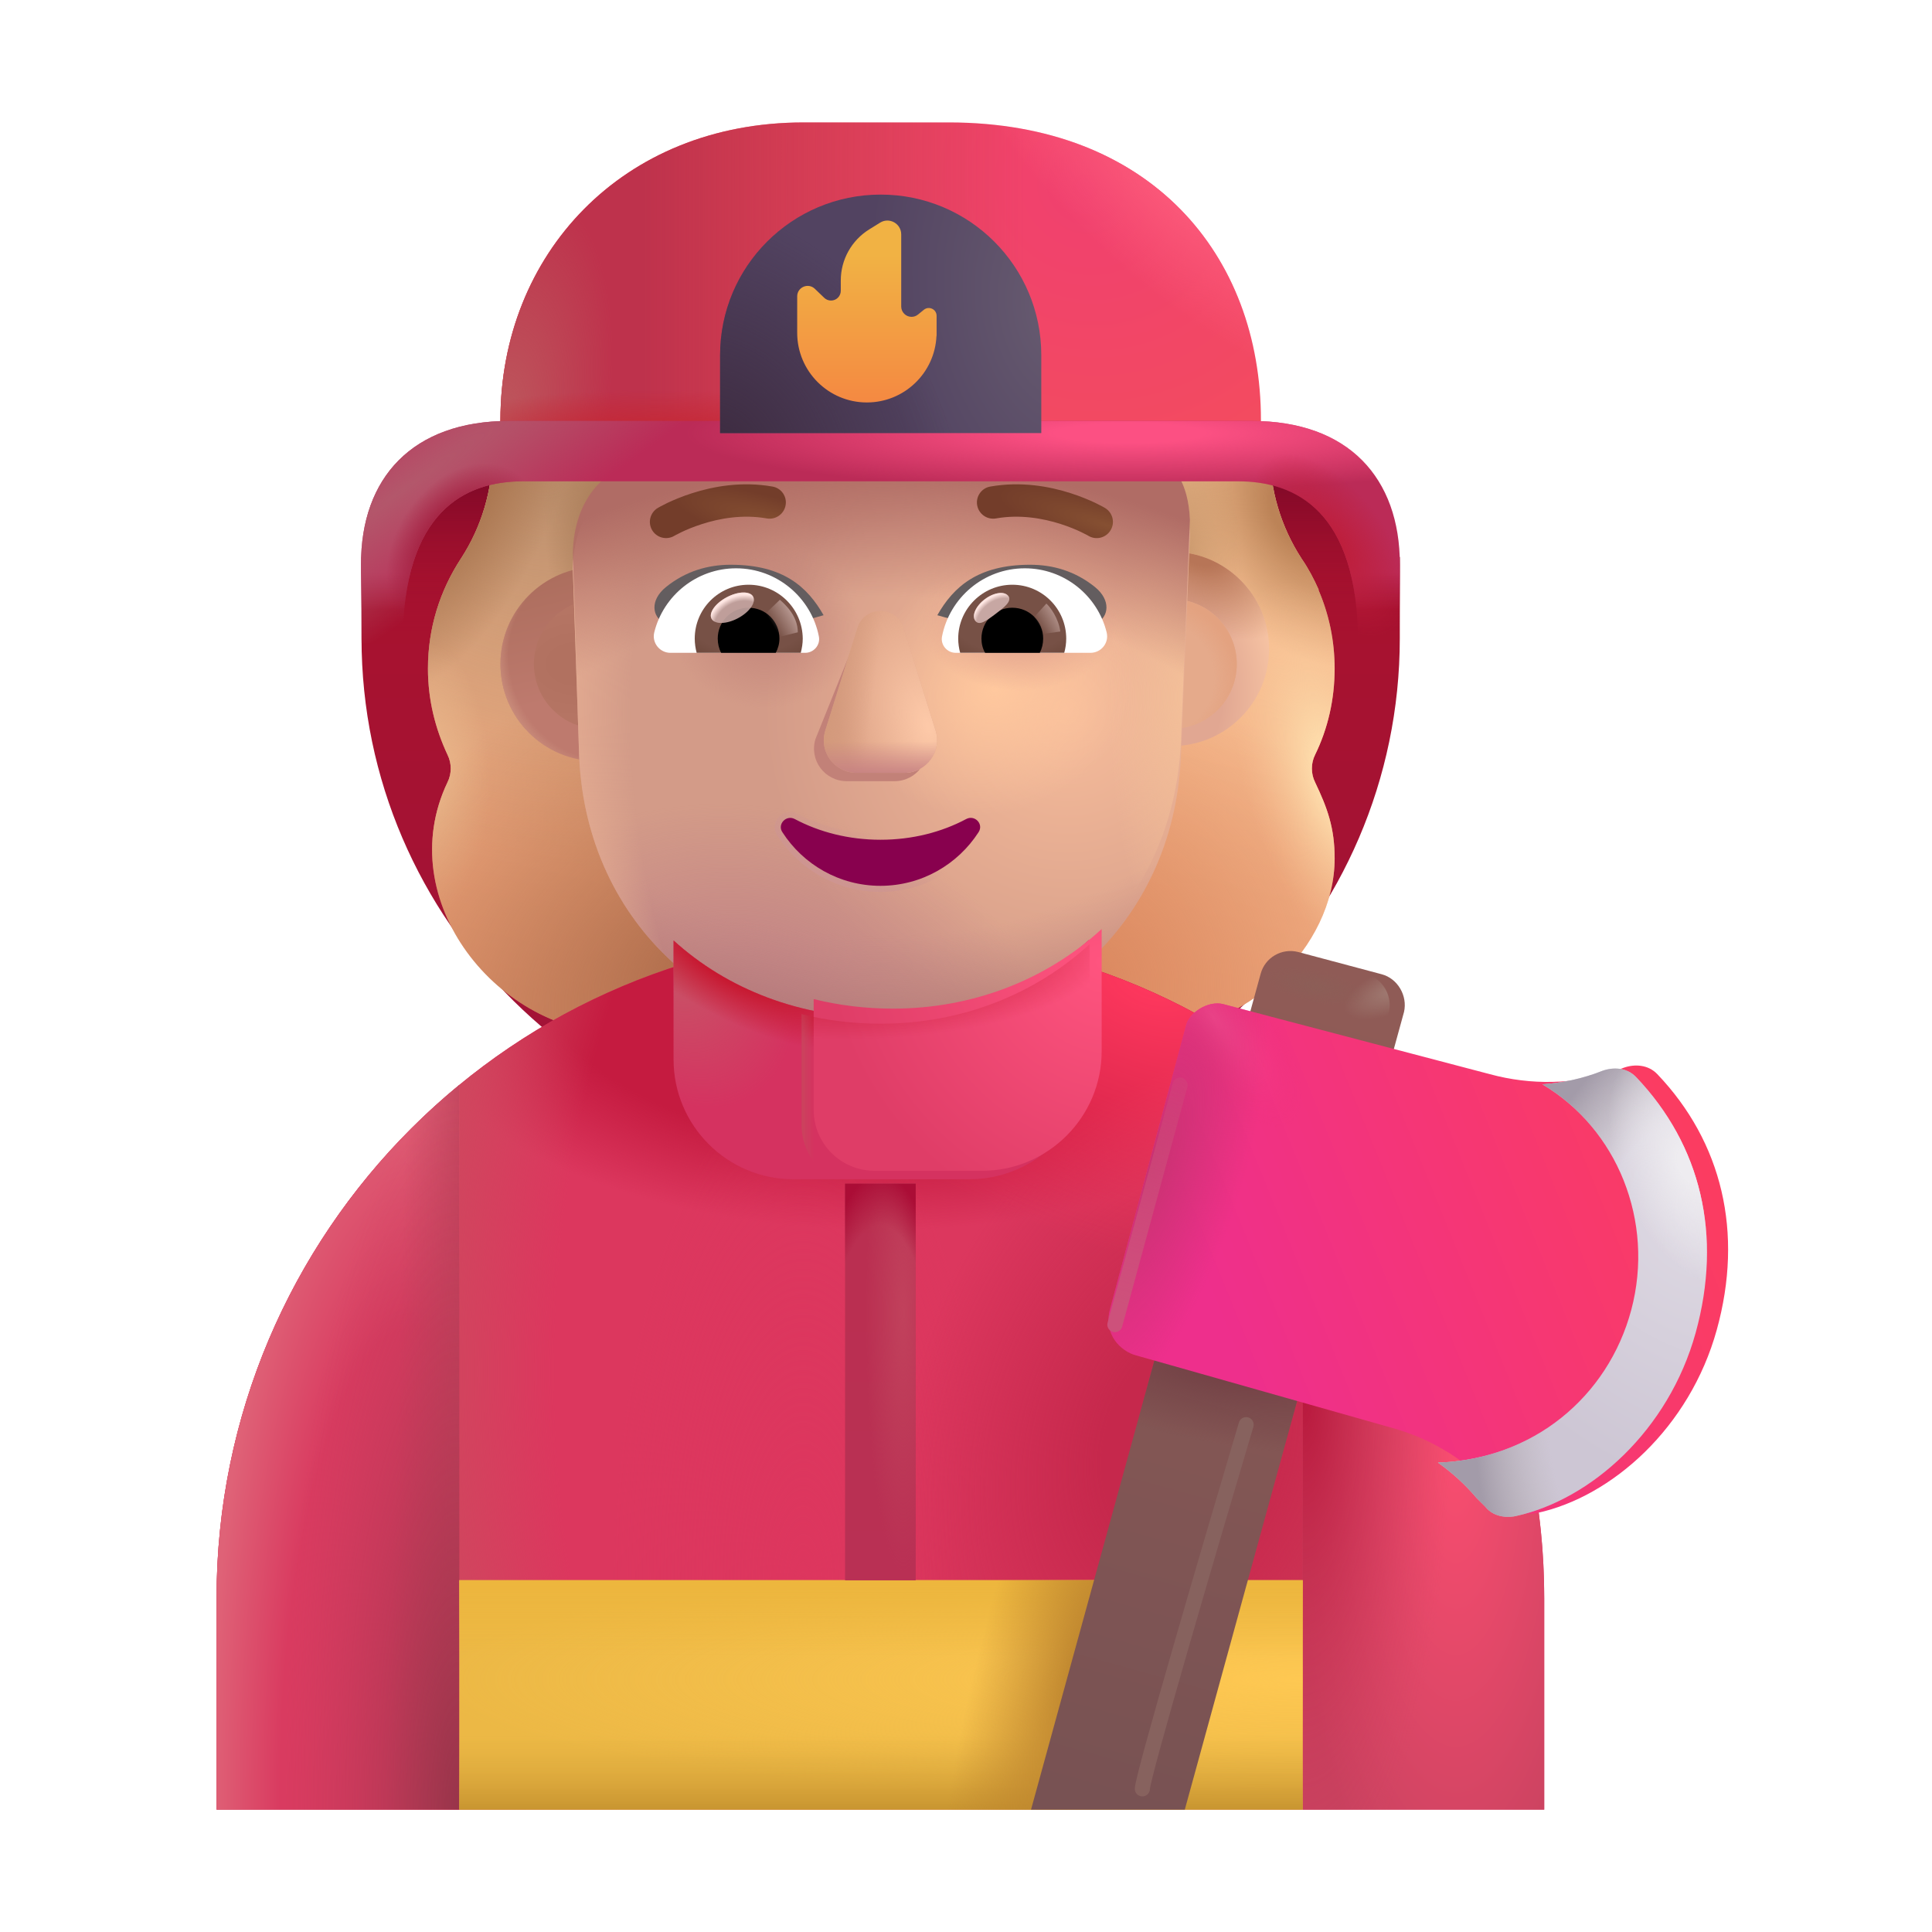 <svg width="32" height="32" viewBox="0 0 32 32" fill="none" xmlns="http://www.w3.org/2000/svg">
<g filter="url(#filter0_i_4002_2614)">
<path d="M22.174 7.972H7.152C6.757 8.292 6.373 9.309 5.988 9.629V10.972C5.988 15.662 9.843 19.472 14.587 19.472C19.331 19.472 23.185 15.662 23.185 10.972V9.629C22.831 9.209 22.497 8.422 22.174 7.972Z" fill="url(#paint0_linear_4002_2614)"/>
<path d="M22.174 7.972H7.152C6.757 8.292 6.373 9.309 5.988 9.629V10.972C5.988 15.662 9.843 19.472 14.587 19.472C19.331 19.472 23.185 15.662 23.185 10.972V9.629C22.831 9.209 22.497 8.422 22.174 7.972Z" fill="url(#paint1_linear_4002_2614)"/>
</g>
<path fill-rule="evenodd" clip-rule="evenodd" d="M21.782 12.501C21.995 12.066 22.106 11.58 22.106 11.074C22.106 10.607 22.01 10.168 21.837 9.769H21.843C21.762 9.588 21.672 9.417 21.561 9.256L21.559 9.253C21.215 8.726 21.033 8.109 21.033 7.482L20.866 7.471C20.866 5.65 19.556 4.172 17.734 4.172C17.552 4.172 17.38 4.091 17.279 3.94C16.682 3.11 15.7 2.563 14.597 2.563C13.494 2.563 12.512 3.11 11.915 3.94C11.814 4.081 11.642 4.172 11.46 4.172C11.431 4.172 11.403 4.173 11.375 4.173C9.592 4.219 8.491 5.688 8.491 7.482H8.16C8.16 8.109 7.978 8.726 7.634 9.253L7.632 9.256C7.289 9.782 7.088 10.398 7.088 11.074C7.088 11.59 7.209 12.066 7.412 12.501C7.483 12.643 7.483 12.815 7.412 12.957C6.482 14.91 8.242 17.124 10.306 17.124H18.888C20.669 17.124 22.106 15.671 22.106 14.218C22.106 13.712 21.985 13.382 21.782 12.957C21.711 12.815 21.711 12.643 21.782 12.501ZM9.934 9.871H9.921L10.708 12.184C10.832 14.987 11.925 12.184 14.597 12.184C17.268 12.184 18.433 15.304 18.556 12.501L19.554 9.299C19.5 8.054 18.736 7.972 18.556 7.972H15.336C14.065 7.972 12.865 7.349 12.147 6.298C12.024 6.125 11.768 6.156 11.686 6.349L11.604 6.543C11.378 7.105 10.947 7.533 10.414 7.778C10.399 7.783 10.381 7.791 10.363 7.798C10.345 7.806 10.327 7.814 10.312 7.819C10.076 7.941 9.934 8.35 9.913 9.299L9.923 9.605L9.934 9.871Z" fill="url(#paint2_linear_4002_2614)"/>
<path fill-rule="evenodd" clip-rule="evenodd" d="M21.782 12.501C21.995 12.066 22.106 11.58 22.106 11.074C22.106 10.607 22.01 10.168 21.837 9.769H21.843C21.762 9.588 21.672 9.417 21.561 9.256L21.559 9.253C21.215 8.726 21.033 8.109 21.033 7.482L20.866 7.471C20.866 5.65 19.556 4.172 17.734 4.172C17.552 4.172 17.38 4.091 17.279 3.94C16.682 3.11 15.7 2.563 14.597 2.563C13.494 2.563 12.512 3.11 11.915 3.94C11.814 4.081 11.642 4.172 11.46 4.172C11.431 4.172 11.403 4.173 11.375 4.173C9.592 4.219 8.491 5.688 8.491 7.482H8.16C8.16 8.109 7.978 8.726 7.634 9.253L7.632 9.256C7.289 9.782 7.088 10.398 7.088 11.074C7.088 11.59 7.209 12.066 7.412 12.501C7.483 12.643 7.483 12.815 7.412 12.957C6.482 14.91 8.242 17.124 10.306 17.124H18.888C20.669 17.124 22.106 15.671 22.106 14.218C22.106 13.712 21.985 13.382 21.782 12.957C21.711 12.815 21.711 12.643 21.782 12.501ZM9.934 9.871H9.921L10.708 12.184C10.832 14.987 11.925 12.184 14.597 12.184C17.268 12.184 18.433 15.304 18.556 12.501L19.554 9.299C19.5 8.054 18.736 7.972 18.556 7.972H15.336C14.065 7.972 12.865 7.349 12.147 6.298C12.024 6.125 11.768 6.156 11.686 6.349L11.604 6.543C11.378 7.105 10.947 7.533 10.414 7.778C10.399 7.783 10.381 7.791 10.363 7.798C10.345 7.806 10.327 7.814 10.312 7.819C10.076 7.941 9.934 8.35 9.913 9.299L9.923 9.605L9.934 9.871Z" fill="url(#paint3_radial_4002_2614)"/>
<path fill-rule="evenodd" clip-rule="evenodd" d="M21.782 12.501C21.995 12.066 22.106 11.58 22.106 11.074C22.106 10.607 22.01 10.168 21.837 9.769H21.843C21.762 9.588 21.672 9.417 21.561 9.256L21.559 9.253C21.215 8.726 21.033 8.109 21.033 7.482L20.866 7.471C20.866 5.65 19.556 4.172 17.734 4.172C17.552 4.172 17.38 4.091 17.279 3.94C16.682 3.11 15.7 2.563 14.597 2.563C13.494 2.563 12.512 3.11 11.915 3.94C11.814 4.081 11.642 4.172 11.46 4.172C11.431 4.172 11.403 4.173 11.375 4.173C9.592 4.219 8.491 5.688 8.491 7.482H8.16C8.16 8.109 7.978 8.726 7.634 9.253L7.632 9.256C7.289 9.782 7.088 10.398 7.088 11.074C7.088 11.59 7.209 12.066 7.412 12.501C7.483 12.643 7.483 12.815 7.412 12.957C6.482 14.91 8.242 17.124 10.306 17.124H18.888C20.669 17.124 22.106 15.671 22.106 14.218C22.106 13.712 21.985 13.382 21.782 12.957C21.711 12.815 21.711 12.643 21.782 12.501ZM9.934 9.871H9.921L10.708 12.184C10.832 14.987 11.925 12.184 14.597 12.184C17.268 12.184 18.433 15.304 18.556 12.501L19.554 9.299C19.5 8.054 18.736 7.972 18.556 7.972H15.336C14.065 7.972 12.865 7.349 12.147 6.298C12.024 6.125 11.768 6.156 11.686 6.349L11.604 6.543C11.378 7.105 10.947 7.533 10.414 7.778C10.399 7.783 10.381 7.791 10.363 7.798C10.345 7.806 10.327 7.814 10.312 7.819C10.076 7.941 9.934 8.35 9.913 9.299L9.923 9.605L9.934 9.871Z" fill="url(#paint4_radial_4002_2614)"/>
<path fill-rule="evenodd" clip-rule="evenodd" d="M21.782 12.501C21.995 12.066 22.106 11.58 22.106 11.074C22.106 10.607 22.01 10.168 21.837 9.769H21.843C21.762 9.588 21.672 9.417 21.561 9.256L21.559 9.253C21.215 8.726 21.033 8.109 21.033 7.482L20.866 7.471C20.866 5.65 19.556 4.172 17.734 4.172C17.552 4.172 17.38 4.091 17.279 3.94C16.682 3.11 15.7 2.563 14.597 2.563C13.494 2.563 12.512 3.11 11.915 3.94C11.814 4.081 11.642 4.172 11.46 4.172C11.431 4.172 11.403 4.173 11.375 4.173C9.592 4.219 8.491 5.688 8.491 7.482H8.16C8.16 8.109 7.978 8.726 7.634 9.253L7.632 9.256C7.289 9.782 7.088 10.398 7.088 11.074C7.088 11.59 7.209 12.066 7.412 12.501C7.483 12.643 7.483 12.815 7.412 12.957C6.482 14.91 8.242 17.124 10.306 17.124H18.888C20.669 17.124 22.106 15.671 22.106 14.218C22.106 13.712 21.985 13.382 21.782 12.957C21.711 12.815 21.711 12.643 21.782 12.501ZM9.934 9.871H9.921L10.708 12.184C10.832 14.987 11.925 12.184 14.597 12.184C17.268 12.184 18.433 15.304 18.556 12.501L19.554 9.299C19.5 8.054 18.736 7.972 18.556 7.972H15.336C14.065 7.972 12.865 7.349 12.147 6.298C12.024 6.125 11.768 6.156 11.686 6.349L11.604 6.543C11.378 7.105 10.947 7.533 10.414 7.778C10.399 7.783 10.381 7.791 10.363 7.798C10.345 7.806 10.327 7.814 10.312 7.819C10.076 7.941 9.934 8.35 9.913 9.299L9.923 9.605L9.934 9.871Z" fill="url(#paint5_radial_4002_2614)"/>
<path fill-rule="evenodd" clip-rule="evenodd" d="M21.782 12.501C21.995 12.066 22.106 11.58 22.106 11.074C22.106 10.607 22.01 10.168 21.837 9.769H21.843C21.762 9.588 21.672 9.417 21.561 9.256L21.559 9.253C21.215 8.726 21.033 8.109 21.033 7.482L20.866 7.471C20.866 5.65 19.556 4.172 17.734 4.172C17.552 4.172 17.38 4.091 17.279 3.94C16.682 3.11 15.7 2.563 14.597 2.563C13.494 2.563 12.512 3.11 11.915 3.94C11.814 4.081 11.642 4.172 11.46 4.172C11.431 4.172 11.403 4.173 11.375 4.173C9.592 4.219 8.491 5.688 8.491 7.482H8.16C8.16 8.109 7.978 8.726 7.634 9.253L7.632 9.256C7.289 9.782 7.088 10.398 7.088 11.074C7.088 11.59 7.209 12.066 7.412 12.501C7.483 12.643 7.483 12.815 7.412 12.957C6.482 14.91 8.242 17.124 10.306 17.124H18.888C20.669 17.124 22.106 15.671 22.106 14.218C22.106 13.712 21.985 13.382 21.782 12.957C21.711 12.815 21.711 12.643 21.782 12.501ZM9.934 9.871H9.921L10.708 12.184C10.832 14.987 11.925 12.184 14.597 12.184C17.268 12.184 18.433 15.304 18.556 12.501L19.554 9.299C19.5 8.054 18.736 7.972 18.556 7.972H15.336C14.065 7.972 12.865 7.349 12.147 6.298C12.024 6.125 11.768 6.156 11.686 6.349L11.604 6.543C11.378 7.105 10.947 7.533 10.414 7.778C10.399 7.783 10.381 7.791 10.363 7.798C10.345 7.806 10.327 7.814 10.312 7.819C10.076 7.941 9.934 8.35 9.913 9.299L9.923 9.605L9.934 9.871Z" fill="url(#paint6_radial_4002_2614)"/>
<path fill-rule="evenodd" clip-rule="evenodd" d="M21.782 12.501C21.995 12.066 22.106 11.58 22.106 11.074C22.106 10.607 22.01 10.168 21.837 9.769H21.843C21.762 9.588 21.672 9.417 21.561 9.256L21.559 9.253C21.215 8.726 21.033 8.109 21.033 7.482L20.866 7.471C20.866 5.65 19.556 4.172 17.734 4.172C17.552 4.172 17.38 4.091 17.279 3.94C16.682 3.11 15.7 2.563 14.597 2.563C13.494 2.563 12.512 3.11 11.915 3.94C11.814 4.081 11.642 4.172 11.46 4.172C11.431 4.172 11.403 4.173 11.375 4.173C9.592 4.219 8.491 5.688 8.491 7.482H8.16C8.16 8.109 7.978 8.726 7.634 9.253L7.632 9.256C7.289 9.782 7.088 10.398 7.088 11.074C7.088 11.59 7.209 12.066 7.412 12.501C7.483 12.643 7.483 12.815 7.412 12.957C6.482 14.91 8.242 17.124 10.306 17.124H18.888C20.669 17.124 22.106 15.671 22.106 14.218C22.106 13.712 21.985 13.382 21.782 12.957C21.711 12.815 21.711 12.643 21.782 12.501ZM9.934 9.871H9.921L10.708 12.184C10.832 14.987 11.925 12.184 14.597 12.184C17.268 12.184 18.433 15.304 18.556 12.501L19.554 9.299C19.5 8.054 18.736 7.972 18.556 7.972H15.336C14.065 7.972 12.865 7.349 12.147 6.298C12.024 6.125 11.768 6.156 11.686 6.349L11.604 6.543C11.378 7.105 10.947 7.533 10.414 7.778C10.399 7.783 10.381 7.791 10.363 7.798C10.345 7.806 10.327 7.814 10.312 7.819C10.076 7.941 9.934 8.35 9.913 9.299L9.923 9.605L9.934 9.871Z" fill="url(#paint7_radial_4002_2614)"/>
<path fill-rule="evenodd" clip-rule="evenodd" d="M21.782 12.501C21.995 12.066 22.106 11.58 22.106 11.074C22.106 10.607 22.01 10.168 21.837 9.769H21.843C21.762 9.588 21.672 9.417 21.561 9.256L21.559 9.253C21.215 8.726 21.033 8.109 21.033 7.482L20.866 7.471C20.866 5.65 19.556 4.172 17.734 4.172C17.552 4.172 17.38 4.091 17.279 3.94C16.682 3.11 15.7 2.563 14.597 2.563C13.494 2.563 12.512 3.11 11.915 3.94C11.814 4.081 11.642 4.172 11.46 4.172C11.431 4.172 11.403 4.173 11.375 4.173C9.592 4.219 8.491 5.688 8.491 7.482H8.16C8.16 8.109 7.978 8.726 7.634 9.253L7.632 9.256C7.289 9.782 7.088 10.398 7.088 11.074C7.088 11.59 7.209 12.066 7.412 12.501C7.483 12.643 7.483 12.815 7.412 12.957C6.482 14.91 8.242 17.124 10.306 17.124H18.888C20.669 17.124 22.106 15.671 22.106 14.218C22.106 13.712 21.985 13.382 21.782 12.957C21.711 12.815 21.711 12.643 21.782 12.501ZM9.934 9.871H9.921L10.708 12.184C10.832 14.987 11.925 12.184 14.597 12.184C17.268 12.184 18.433 15.304 18.556 12.501L19.554 9.299C19.5 8.054 18.736 7.972 18.556 7.972H15.336C14.065 7.972 12.865 7.349 12.147 6.298C12.024 6.125 11.768 6.156 11.686 6.349L11.604 6.543C11.378 7.105 10.947 7.533 10.414 7.778C10.399 7.783 10.381 7.791 10.363 7.798C10.345 7.806 10.327 7.814 10.312 7.819C10.076 7.941 9.934 8.35 9.913 9.299L9.923 9.605L9.934 9.871Z" fill="url(#paint8_radial_4002_2614)"/>
<path fill-rule="evenodd" clip-rule="evenodd" d="M21.782 12.501C21.995 12.066 22.106 11.58 22.106 11.074C22.106 10.607 22.01 10.168 21.837 9.769H21.843C21.762 9.588 21.672 9.417 21.561 9.256L21.559 9.253C21.215 8.726 21.033 8.109 21.033 7.482L20.866 7.471C20.866 5.65 19.556 4.172 17.734 4.172C17.552 4.172 17.38 4.091 17.279 3.94C16.682 3.11 15.7 2.563 14.597 2.563C13.494 2.563 12.512 3.11 11.915 3.94C11.814 4.081 11.642 4.172 11.46 4.172C11.431 4.172 11.403 4.173 11.375 4.173C9.592 4.219 8.491 5.688 8.491 7.482H8.16C8.16 8.109 7.978 8.726 7.634 9.253L7.632 9.256C7.289 9.782 7.088 10.398 7.088 11.074C7.088 11.59 7.209 12.066 7.412 12.501C7.483 12.643 7.483 12.815 7.412 12.957C6.482 14.91 8.242 17.124 10.306 17.124H18.888C20.669 17.124 22.106 15.671 22.106 14.218C22.106 13.712 21.985 13.382 21.782 12.957C21.711 12.815 21.711 12.643 21.782 12.501ZM9.934 9.871H9.921L10.708 12.184C10.832 14.987 11.925 12.184 14.597 12.184C17.268 12.184 18.433 15.304 18.556 12.501L19.554 9.299C19.5 8.054 18.736 7.972 18.556 7.972H15.336C14.065 7.972 12.865 7.349 12.147 6.298C12.024 6.125 11.768 6.156 11.686 6.349L11.604 6.543C11.378 7.105 10.947 7.533 10.414 7.778C10.399 7.783 10.381 7.791 10.363 7.798C10.345 7.806 10.327 7.814 10.312 7.819C10.076 7.941 9.934 8.35 9.913 9.299L9.923 9.605L9.934 9.871Z" fill="url(#paint9_radial_4002_2614)"/>
<path fill-rule="evenodd" clip-rule="evenodd" d="M21.782 12.501C21.995 12.066 22.106 11.58 22.106 11.074C22.106 10.607 22.01 10.168 21.837 9.769H21.843C21.762 9.588 21.672 9.417 21.561 9.256L21.559 9.253C21.215 8.726 21.033 8.109 21.033 7.482L20.866 7.471C20.866 5.65 19.556 4.172 17.734 4.172C17.552 4.172 17.38 4.091 17.279 3.94C16.682 3.11 15.7 2.563 14.597 2.563C13.494 2.563 12.512 3.11 11.915 3.94C11.814 4.081 11.642 4.172 11.46 4.172C11.431 4.172 11.403 4.173 11.375 4.173C9.592 4.219 8.491 5.688 8.491 7.482H8.16C8.16 8.109 7.978 8.726 7.634 9.253L7.632 9.256C7.289 9.782 7.088 10.398 7.088 11.074C7.088 11.59 7.209 12.066 7.412 12.501C7.483 12.643 7.483 12.815 7.412 12.957C6.482 14.91 8.242 17.124 10.306 17.124H18.888C20.669 17.124 22.106 15.671 22.106 14.218C22.106 13.712 21.985 13.382 21.782 12.957C21.711 12.815 21.711 12.643 21.782 12.501ZM9.934 9.871H9.921L10.708 12.184C10.832 14.987 11.925 12.184 14.597 12.184C17.268 12.184 18.433 15.304 18.556 12.501L19.554 9.299C19.5 8.054 18.736 7.972 18.556 7.972H15.336C14.065 7.972 12.865 7.349 12.147 6.298C12.024 6.125 11.768 6.156 11.686 6.349L11.604 6.543C11.378 7.105 10.947 7.533 10.414 7.778C10.399 7.783 10.381 7.791 10.363 7.798C10.345 7.806 10.327 7.814 10.312 7.819C10.076 7.941 9.934 8.35 9.913 9.299L9.923 9.605L9.934 9.871Z" fill="url(#paint10_radial_4002_2614)"/>
<path fill-rule="evenodd" clip-rule="evenodd" d="M21.782 12.501C21.995 12.066 22.106 11.58 22.106 11.074C22.106 10.607 22.01 10.168 21.837 9.769H21.843C21.762 9.588 21.672 9.417 21.561 9.256L21.559 9.253C21.215 8.726 21.033 8.109 21.033 7.482L20.866 7.471C20.866 5.65 19.556 4.172 17.734 4.172C17.552 4.172 17.38 4.091 17.279 3.94C16.682 3.11 15.7 2.563 14.597 2.563C13.494 2.563 12.512 3.11 11.915 3.94C11.814 4.081 11.642 4.172 11.46 4.172C11.431 4.172 11.403 4.173 11.375 4.173C9.592 4.219 8.491 5.688 8.491 7.482H8.16C8.16 8.109 7.978 8.726 7.634 9.253L7.632 9.256C7.289 9.782 7.088 10.398 7.088 11.074C7.088 11.59 7.209 12.066 7.412 12.501C7.483 12.643 7.483 12.815 7.412 12.957C6.482 14.91 8.242 17.124 10.306 17.124H18.888C20.669 17.124 22.106 15.671 22.106 14.218C22.106 13.712 21.985 13.382 21.782 12.957C21.711 12.815 21.711 12.643 21.782 12.501ZM9.934 9.871H9.921L10.708 12.184C10.832 14.987 11.925 12.184 14.597 12.184C17.268 12.184 18.433 15.304 18.556 12.501L19.554 9.299C19.5 8.054 18.736 7.972 18.556 7.972H15.336C14.065 7.972 12.865 7.349 12.147 6.298C12.024 6.125 11.768 6.156 11.686 6.349L11.604 6.543C11.378 7.105 10.947 7.533 10.414 7.778C10.399 7.783 10.381 7.791 10.363 7.798C10.345 7.806 10.327 7.814 10.312 7.819C10.076 7.941 9.934 8.35 9.913 9.299L9.923 9.605L9.934 9.871Z" fill="url(#paint11_radial_4002_2614)"/>
<path d="M14.587 15.472C8.517 15.472 3.587 20.392 3.587 26.472V29.972H25.577V26.472C25.577 20.392 20.657 15.472 14.587 15.472Z" fill="#DC375E"/>
<path d="M14.587 15.472C8.517 15.472 3.587 20.392 3.587 26.472V29.972H25.577V26.472C25.577 20.392 20.657 15.472 14.587 15.472Z" fill="url(#paint12_radial_4002_2614)"/>
<path d="M14.587 15.472C8.517 15.472 3.587 20.392 3.587 26.472V29.972H25.577V26.472C25.577 20.392 20.657 15.472 14.587 15.472Z" fill="url(#paint13_radial_4002_2614)"/>
<path d="M14.587 15.472C8.517 15.472 3.587 20.392 3.587 26.472V29.972H25.577V26.472C25.577 20.392 20.657 15.472 14.587 15.472Z" fill="url(#paint14_radial_4002_2614)"/>
<path d="M14.587 15.472C8.517 15.472 3.587 20.392 3.587 26.472V29.972H25.577V26.472C25.577 20.392 20.657 15.472 14.587 15.472Z" fill="url(#paint15_radial_4002_2614)"/>
<path d="M14.587 15.472C8.517 15.472 3.587 20.392 3.587 26.472V29.972H25.577V26.472C25.577 20.392 20.657 15.472 14.587 15.472Z" fill="url(#paint16_radial_4002_2614)"/>
<path d="M14.587 15.472C8.517 15.472 3.587 20.392 3.587 26.472V29.972H25.577V26.472C25.577 20.392 20.657 15.472 14.587 15.472Z" fill="url(#paint17_radial_4002_2614)"/>
<path d="M7.607 29.972V17.971C5.153 19.987 3.587 23.046 3.587 26.472V29.972H7.607Z" fill="url(#paint18_radial_4002_2614)"/>
<path d="M7.607 29.972V17.971C5.153 19.987 3.587 23.046 3.587 26.472V29.972H7.607Z" fill="url(#paint19_linear_4002_2614)"/>
<path d="M7.607 29.972V17.971C5.153 19.987 3.587 23.046 3.587 26.472V29.972H7.607Z" fill="url(#paint20_radial_4002_2614)"/>
<path d="M21.577 17.982V29.973H25.577V26.473C25.577 23.052 24.02 19.999 21.577 17.982Z" fill="url(#paint21_radial_4002_2614)"/>
<path d="M21.577 17.982V29.973H25.577V26.473C25.577 23.052 24.02 19.999 21.577 17.982Z" fill="url(#paint22_radial_4002_2614)"/>
<path d="M14.947 15.833C15.197 15.843 15.457 15.863 15.717 15.883C15.457 15.863 15.207 15.843 14.947 15.833Z" fill="url(#paint23_linear_4002_2614)"/>
<path d="M14.617 15.833C14.607 15.833 14.597 15.833 14.577 15.833C14.677 15.833 14.767 15.833 14.867 15.843C14.787 15.833 14.697 15.833 14.617 15.833Z" fill="url(#paint24_linear_4002_2614)"/>
<path d="M9.898 12.607C10.786 12.607 11.507 11.887 11.507 10.998C11.507 10.109 10.786 9.389 9.898 9.389C9.009 9.389 8.289 10.109 8.289 10.998C8.289 11.887 9.009 12.607 9.898 12.607Z" fill="url(#paint25_linear_4002_2614)"/>
<path d="M9.898 12.607C10.786 12.607 11.507 11.887 11.507 10.998C11.507 10.109 10.786 9.389 9.898 9.389C9.009 9.389 8.289 10.109 8.289 10.998C8.289 11.887 9.009 12.607 9.898 12.607Z" fill="url(#paint26_radial_4002_2614)"/>
<g filter="url(#filter1_i_4002_2614)">
<path d="M19.41 12.607C20.299 12.607 21.02 11.887 21.02 10.998C21.02 10.109 20.299 9.389 19.41 9.389C18.522 9.389 17.802 10.109 17.802 10.998C17.802 11.887 18.522 12.607 19.41 12.607Z" fill="url(#paint27_radial_4002_2614)"/>
<path d="M19.41 12.607C20.299 12.607 21.02 11.887 21.02 10.998C21.02 10.109 20.299 9.389 19.41 9.389C18.522 9.389 17.802 10.109 17.802 10.998C17.802 11.887 18.522 12.607 19.41 12.607Z" fill="url(#paint28_radial_4002_2614)"/>
<path d="M19.41 12.607C20.299 12.607 21.02 11.887 21.02 10.998C21.02 10.109 20.299 9.389 19.41 9.389C18.522 9.389 17.802 10.109 17.802 10.998C17.802 11.887 18.522 12.607 19.41 12.607Z" fill="url(#paint29_radial_4002_2614)"/>
</g>
<g filter="url(#filter2_f_4002_2614)">
<path d="M19.411 12.072C20.004 12.072 20.485 11.591 20.485 10.998C20.485 10.405 20.004 9.924 19.411 9.924C18.817 9.924 18.337 10.405 18.337 10.998C18.337 11.591 18.817 12.072 19.411 12.072Z" fill="#E5AA8B"/>
<path d="M19.411 12.072C20.004 12.072 20.485 11.591 20.485 10.998C20.485 10.405 20.004 9.924 19.411 9.924C18.817 9.924 18.337 10.405 18.337 10.998C18.337 11.591 18.817 12.072 19.411 12.072Z" fill="url(#paint30_radial_4002_2614)"/>
</g>
<g filter="url(#filter3_f_4002_2614)">
<path d="M9.917 12.072C10.51 12.072 10.991 11.591 10.991 10.998C10.991 10.405 10.51 9.924 9.917 9.924C9.324 9.924 8.843 10.405 8.843 10.998C8.843 11.591 9.324 12.072 9.917 12.072Z" fill="url(#paint31_radial_4002_2614)"/>
</g>
<g filter="url(#filter4_i_4002_2614)">
<path d="M9.498 9.47L9.488 9.164C9.508 8.215 10.062 7.848 10.298 7.725C10.313 7.72 10.331 7.712 10.349 7.705C10.367 7.697 10.385 7.69 10.4 7.684C10.934 7.44 11.364 7.011 11.59 6.45L11.672 6.256C11.754 6.062 12.011 6.032 12.134 6.205C12.851 7.256 14.051 7.422 15.323 7.422H18.543C18.723 7.422 19.656 7.365 19.709 8.609L19.56 12.284C19.437 15.086 17.248 16.968 14.577 16.968C11.905 16.968 9.717 15.086 9.593 12.284L9.498 9.47Z" fill="url(#paint32_radial_4002_2614)"/>
<path d="M9.498 9.47L9.488 9.164C9.508 8.215 10.062 7.848 10.298 7.725C10.313 7.72 10.331 7.712 10.349 7.705C10.367 7.697 10.385 7.69 10.4 7.684C10.934 7.44 11.364 7.011 11.59 6.45L11.672 6.256C11.754 6.062 12.011 6.032 12.134 6.205C12.851 7.256 14.051 7.422 15.323 7.422H18.543C18.723 7.422 19.656 7.365 19.709 8.609L19.56 12.284C19.437 15.086 17.248 16.968 14.577 16.968C11.905 16.968 9.717 15.086 9.593 12.284L9.498 9.47Z" fill="url(#paint33_radial_4002_2614)"/>
<path d="M9.498 9.47L9.488 9.164C9.508 8.215 10.062 7.848 10.298 7.725C10.313 7.72 10.331 7.712 10.349 7.705C10.367 7.697 10.385 7.69 10.4 7.684C10.934 7.44 11.364 7.011 11.59 6.45L11.672 6.256C11.754 6.062 12.011 6.032 12.134 6.205C12.851 7.256 14.051 7.422 15.323 7.422H18.543C18.723 7.422 19.656 7.365 19.709 8.609L19.56 12.284C19.437 15.086 17.248 16.968 14.577 16.968C11.905 16.968 9.717 15.086 9.593 12.284L9.498 9.47Z" fill="url(#paint34_radial_4002_2614)"/>
<path d="M9.498 9.47L9.488 9.164C9.508 8.215 10.062 7.848 10.298 7.725C10.313 7.72 10.331 7.712 10.349 7.705C10.367 7.697 10.385 7.69 10.4 7.684C10.934 7.44 11.364 7.011 11.59 6.45L11.672 6.256C11.754 6.062 12.011 6.032 12.134 6.205C12.851 7.256 14.051 7.422 15.323 7.422H18.543C18.723 7.422 19.656 7.365 19.709 8.609L19.56 12.284C19.437 15.086 17.248 16.968 14.577 16.968C11.905 16.968 9.717 15.086 9.593 12.284L9.498 9.47Z" fill="url(#paint35_radial_4002_2614)"/>
<path d="M9.498 9.47L9.488 9.164C9.508 8.215 10.062 7.848 10.298 7.725C10.313 7.72 10.331 7.712 10.349 7.705C10.367 7.697 10.385 7.69 10.4 7.684C10.934 7.44 11.364 7.011 11.59 6.45L11.672 6.256C11.754 6.062 12.011 6.032 12.134 6.205C12.851 7.256 14.051 7.422 15.323 7.422H18.543C18.723 7.422 19.656 7.365 19.709 8.609L19.56 12.284C19.437 15.086 17.248 16.968 14.577 16.968C11.905 16.968 9.717 15.086 9.593 12.284L9.498 9.47Z" fill="url(#paint36_radial_4002_2614)"/>
<path d="M9.498 9.47L9.488 9.164C9.508 8.215 10.062 7.848 10.298 7.725C10.313 7.72 10.331 7.712 10.349 7.705C10.367 7.697 10.385 7.69 10.4 7.684C10.934 7.44 11.364 7.011 11.59 6.45L11.672 6.256C11.754 6.062 12.011 6.032 12.134 6.205C12.851 7.256 14.051 7.422 15.323 7.422H18.543C18.723 7.422 19.656 7.365 19.709 8.609L19.56 12.284C19.437 15.086 17.248 16.968 14.577 16.968C11.905 16.968 9.717 15.086 9.593 12.284L9.498 9.47Z" fill="url(#paint37_radial_4002_2614)"/>
<path d="M9.498 9.47L9.488 9.164C9.508 8.215 10.062 7.848 10.298 7.725C10.313 7.72 10.331 7.712 10.349 7.705C10.367 7.697 10.385 7.69 10.4 7.684C10.934 7.44 11.364 7.011 11.59 6.45L11.672 6.256C11.754 6.062 12.011 6.032 12.134 6.205C12.851 7.256 14.051 7.422 15.323 7.422H18.543C18.723 7.422 19.656 7.365 19.709 8.609L19.56 12.284C19.437 15.086 17.248 16.968 14.577 16.968C11.905 16.968 9.717 15.086 9.593 12.284L9.498 9.47Z" fill="url(#paint38_radial_4002_2614)"/>
</g>
<path d="M9.498 9.47L9.488 9.164C9.508 8.215 10.062 7.848 10.298 7.725C10.313 7.72 10.331 7.712 10.349 7.705C10.367 7.697 10.385 7.69 10.4 7.684C10.934 7.44 11.364 7.011 11.59 6.45L11.672 6.256C11.754 6.062 12.011 6.032 12.134 6.205C12.851 7.256 14.051 7.422 15.323 7.422H18.543C18.723 7.422 19.656 7.365 19.709 8.609L19.56 12.284C19.437 15.086 17.248 16.968 14.577 16.968C11.905 16.968 9.717 15.086 9.593 12.284L9.498 9.47Z" fill="url(#paint39_radial_4002_2614)"/>
<path d="M9.498 9.47L9.488 9.164C9.508 8.215 10.062 7.848 10.298 7.725C10.313 7.72 10.331 7.712 10.349 7.705C10.367 7.697 10.385 7.69 10.4 7.684C10.934 7.44 11.364 7.011 11.59 6.45L11.672 6.256C11.754 6.062 12.011 6.032 12.134 6.205C12.851 7.256 14.051 7.422 15.323 7.422H18.543C18.723 7.422 19.656 7.365 19.709 8.609L19.56 12.284C19.437 15.086 17.248 16.968 14.577 16.968C11.905 16.968 9.717 15.086 9.593 12.284L9.498 9.47Z" fill="url(#paint40_radial_4002_2614)"/>
<path d="M9.498 9.47L9.488 9.164C9.508 8.215 10.062 7.848 10.298 7.725C10.313 7.72 10.331 7.712 10.349 7.705C10.367 7.697 10.385 7.69 10.4 7.684C10.934 7.44 11.364 7.011 11.59 6.45L11.672 6.256C11.754 6.062 12.011 6.032 12.134 6.205C12.851 7.256 14.051 7.422 15.323 7.422H18.543C18.723 7.422 19.656 7.365 19.709 8.609L19.56 12.284C19.437 15.086 17.248 16.968 14.577 16.968C11.905 16.968 9.717 15.086 9.593 12.284L9.498 9.47Z" fill="url(#paint41_radial_4002_2614)"/>
<g filter="url(#filter5_f_4002_2614)">
<path d="M14.191 10.54L13.507 12.24C13.399 12.59 13.659 12.939 14.028 12.939H14.814C15.183 12.939 15.443 12.584 15.335 12.24L14.803 10.54C14.689 10.163 14.31 10.163 14.191 10.54Z" fill="#C28178"/>
</g>
<g filter="url(#filter6_f_4002_2614)">
<path d="M14.201 10.402L13.669 12.102C13.561 12.451 13.821 12.801 14.19 12.801H14.976C15.345 12.801 15.605 12.446 15.497 12.102L14.966 10.402C14.852 10.025 14.32 10.025 14.201 10.402Z" fill="#DA9F84"/>
<path d="M14.201 10.402L13.669 12.102C13.561 12.451 13.821 12.801 14.19 12.801H14.976C15.345 12.801 15.605 12.446 15.497 12.102L14.966 10.402C14.852 10.025 14.32 10.025 14.201 10.402Z" fill="url(#paint42_radial_4002_2614)"/>
<path d="M14.201 10.402L13.669 12.102C13.561 12.451 13.821 12.801 14.19 12.801H14.976C15.345 12.801 15.605 12.446 15.497 12.102L14.966 10.402C14.852 10.025 14.32 10.025 14.201 10.402Z" fill="url(#paint43_linear_4002_2614)"/>
<path d="M14.201 10.402L13.669 12.102C13.561 12.451 13.821 12.801 14.19 12.801H14.976C15.345 12.801 15.605 12.446 15.497 12.102L14.966 10.402C14.852 10.025 14.32 10.025 14.201 10.402Z" fill="url(#paint44_linear_4002_2614)"/>
</g>
<g filter="url(#filter7_f_4002_2614)">
<path d="M14.583 13.909C14.062 13.909 13.573 13.784 13.162 13.565C13.021 13.492 12.87 13.653 12.959 13.784C13.302 14.317 13.901 14.672 14.583 14.672C15.265 14.672 15.864 14.317 16.208 13.784C16.297 13.648 16.145 13.492 16.005 13.565C15.594 13.784 15.109 13.909 14.583 13.909Z" stroke="url(#paint45_linear_4002_2614)" stroke-width="0.2"/>
</g>
<path d="M14.583 13.909C14.062 13.909 13.573 13.784 13.162 13.565C13.021 13.492 12.87 13.653 12.959 13.784C13.302 14.317 13.901 14.672 14.583 14.672C15.265 14.672 15.864 14.317 16.208 13.784C16.297 13.648 16.145 13.492 16.005 13.565C15.594 13.784 15.109 13.909 14.583 13.909Z" fill="#88014E"/>
<g filter="url(#filter8_i_4002_2614)">
<path d="M15.725 10.19C15.991 9.723 16.394 9.354 17.263 9.354C17.643 9.354 18.01 9.46 18.336 9.723C18.604 9.94 18.568 10.218 18.36 10.322L17.804 10.64C17.152 10.429 16.432 10.4 15.725 10.19Z" fill="#635D5F"/>
</g>
<g filter="url(#filter9_i_4002_2614)">
<path d="M13.441 10.19C13.176 9.723 12.773 9.354 11.904 9.354C11.524 9.354 11.157 9.46 10.831 9.723C10.562 9.94 10.598 10.218 10.807 10.322L11.363 10.64C12.014 10.429 12.735 10.4 13.441 10.19Z" fill="#635D5F"/>
</g>
<g filter="url(#filter10_i_4002_2614)">
<path d="M11.174 8.772L11.17 8.774C11.169 8.775 11.169 8.775 11.169 8.775C11.042 8.85 10.878 8.809 10.802 8.682C10.726 8.555 10.767 8.391 10.894 8.314L10.894 8.314L10.896 8.313L10.898 8.312L10.908 8.306C10.916 8.302 10.927 8.296 10.94 8.288C10.968 8.273 11.007 8.253 11.056 8.229C11.155 8.183 11.295 8.122 11.466 8.068C11.806 7.959 12.282 7.868 12.795 7.959C12.941 7.984 13.038 8.123 13.012 8.269C12.986 8.415 12.847 8.512 12.701 8.487C12.303 8.416 11.92 8.486 11.63 8.579C11.486 8.625 11.368 8.675 11.287 8.714C11.247 8.733 11.216 8.749 11.196 8.76C11.186 8.765 11.178 8.769 11.174 8.772Z" fill="url(#paint46_radial_4002_2614)"/>
</g>
<g filter="url(#filter11_i_4002_2614)">
<path fill-rule="evenodd" clip-rule="evenodd" d="M18.303 8.314C18.303 8.314 18.303 8.315 18.165 8.544L18.303 8.314C18.43 8.391 18.472 8.555 18.395 8.682C18.319 8.809 18.155 8.851 18.028 8.775C18.028 8.775 18.028 8.775 18.027 8.774L18.023 8.772C18.019 8.769 18.011 8.765 18.001 8.76C17.981 8.749 17.95 8.733 17.91 8.714C17.829 8.675 17.712 8.625 17.568 8.579C17.277 8.486 16.894 8.416 16.496 8.487C16.35 8.512 16.211 8.415 16.185 8.269C16.159 8.123 16.257 7.984 16.402 7.959C16.916 7.868 17.391 7.959 17.731 8.068C17.902 8.122 18.042 8.183 18.141 8.229C18.19 8.253 18.229 8.273 18.257 8.288C18.271 8.296 18.282 8.302 18.289 8.306L18.299 8.312L18.302 8.313L18.303 8.314L18.303 8.314Z" fill="url(#paint47_radial_4002_2614)"/>
</g>
<path d="M16.974 9.413C17.627 9.413 18.179 9.864 18.329 10.472C18.374 10.646 18.24 10.813 18.061 10.813H15.83C15.688 10.813 15.575 10.683 15.603 10.541C15.729 9.9 16.293 9.413 16.974 9.413Z" fill="white"/>
<path d="M16.767 9.685C17.262 9.685 17.66 10.086 17.66 10.577C17.66 10.658 17.648 10.739 17.627 10.812H15.903C15.883 10.736 15.871 10.658 15.871 10.577C15.871 10.086 16.273 9.685 16.767 9.685Z" fill="url(#paint48_radial_4002_2614)"/>
<path d="M16.256 10.577C16.256 10.293 16.483 10.066 16.767 10.066C17.051 10.066 17.278 10.293 17.278 10.577C17.278 10.662 17.258 10.744 17.222 10.813H16.317C16.276 10.744 16.256 10.662 16.256 10.577Z" fill="black"/>
<g filter="url(#filter12_f_4002_2614)">
<path d="M16.702 9.873C16.765 9.959 16.632 10.062 16.481 10.175C16.33 10.288 16.218 10.368 16.154 10.283C16.091 10.198 16.162 10.037 16.313 9.924C16.464 9.811 16.638 9.788 16.702 9.873Z" fill="#C7A7A3"/>
<path d="M16.702 9.873C16.765 9.959 16.632 10.062 16.481 10.175C16.33 10.288 16.218 10.368 16.154 10.283C16.091 10.198 16.162 10.037 16.313 9.924C16.464 9.811 16.638 9.788 16.702 9.873Z" fill="url(#paint49_radial_4002_2614)"/>
</g>
<g filter="url(#filter13_f_4002_2614)">
<path d="M17.562 10.46C17.529 10.229 17.394 10.055 17.331 9.997L17.071 10.283L17.188 10.511L17.562 10.46Z" fill="url(#paint50_linear_4002_2614)"/>
</g>
<path d="M12.192 9.413C11.539 9.413 10.988 9.864 10.837 10.472C10.793 10.646 10.927 10.813 11.105 10.813H13.336C13.478 10.813 13.592 10.683 13.563 10.541C13.438 9.9 12.87 9.413 12.192 9.413Z" fill="white"/>
<path d="M12.399 9.685C11.904 9.685 11.507 10.086 11.507 10.577C11.507 10.658 11.519 10.739 11.539 10.813H13.263C13.283 10.736 13.296 10.658 13.296 10.577C13.292 10.086 12.894 9.685 12.399 9.685Z" fill="url(#paint51_radial_4002_2614)"/>
<path d="M12.91 10.577C12.91 10.293 12.683 10.066 12.399 10.066C12.115 10.066 11.888 10.293 11.888 10.577C11.888 10.662 11.908 10.744 11.945 10.813H12.849C12.886 10.744 12.91 10.662 12.91 10.577Z" fill="black"/>
<g filter="url(#filter14_f_4002_2614)">
<path d="M13.214 10.473C13.214 10.184 12.98 9.992 12.917 9.934L12.628 10.213L12.806 10.574L13.214 10.473Z" fill="url(#paint52_linear_4002_2614)"/>
</g>
<g filter="url(#filter15_f_4002_2614)">
<ellipse cx="12.13" cy="10.066" rx="0.39" ry="0.197" transform="rotate(-27.914 12.13 10.066)" fill="#C7A7A3" fill-opacity="0.9"/>
<ellipse cx="12.13" cy="10.066" rx="0.39" ry="0.197" transform="rotate(-27.914 12.13 10.066)" fill="url(#paint53_radial_4002_2614)"/>
</g>
<path d="M20.885 7.333H8.289V6.955C8.289 4.221 10.299 2.028 13.309 2.028H15.72C19.049 2.028 20.885 4.221 20.885 6.955V7.333Z" fill="url(#paint54_radial_4002_2614)"/>
<path d="M20.885 7.333H8.289V6.955C8.289 4.221 10.299 2.028 13.309 2.028H15.72C19.049 2.028 20.885 4.221 20.885 6.955V7.333Z" fill="url(#paint55_linear_4002_2614)"/>
<path d="M20.885 7.333H8.289V6.955C8.289 4.221 10.299 2.028 13.309 2.028H15.72C19.049 2.028 20.885 4.221 20.885 6.955V7.333Z" fill="url(#paint56_radial_4002_2614)"/>
<path d="M20.885 7.333H8.289V6.955C8.289 4.221 10.299 2.028 13.309 2.028H15.72C19.049 2.028 20.885 4.221 20.885 6.955V7.333Z" fill="url(#paint57_radial_4002_2614)"/>
<path d="M20.885 7.333H8.289V6.955C8.289 4.221 10.299 2.028 13.309 2.028H15.72C19.049 2.028 20.885 4.221 20.885 6.955V7.333Z" fill="url(#paint58_radial_4002_2614)"/>
<path d="M21.577 26.173H7.607V29.973H21.577V26.173Z" fill="#ECB845"/>
<path d="M21.577 26.173H7.607V29.973H21.577V26.173Z" fill="url(#paint59_radial_4002_2614)"/>
<path d="M21.577 26.173H7.607V29.973H21.577V26.173Z" fill="url(#paint60_linear_4002_2614)"/>
<path d="M21.577 26.173H7.607V29.973H21.577V26.173Z" fill="url(#paint61_linear_4002_2614)"/>
<path d="M21.577 26.173H7.607V29.973H21.577V26.173Z" fill="url(#paint62_radial_4002_2614)"/>
<path d="M8.659 7.972H20.506C21.454 7.972 22.494 8.457 22.494 10.652H23.186V9.347C23.186 7.918 22.338 6.972 20.729 6.972H8.435C6.826 6.972 5.979 7.918 5.979 9.347V10.652H6.67C6.67 8.457 7.71 7.972 8.659 7.972Z" fill="url(#paint63_linear_4002_2614)"/>
<path d="M8.659 7.972H20.506C21.454 7.972 22.494 8.457 22.494 10.652H23.186V9.347C23.186 7.918 22.338 6.972 20.729 6.972H8.435C6.826 6.972 5.979 7.918 5.979 9.347V10.652H6.67C6.67 8.457 7.71 7.972 8.659 7.972Z" fill="url(#paint64_radial_4002_2614)"/>
<path d="M8.659 7.972H20.506C21.454 7.972 22.494 8.457 22.494 10.652H23.186V9.347C23.186 7.918 22.338 6.972 20.729 6.972H8.435C6.826 6.972 5.979 7.918 5.979 9.347V10.652H6.67C6.67 8.457 7.71 7.972 8.659 7.972Z" fill="url(#paint65_radial_4002_2614)"/>
<path d="M8.659 7.972H20.506C21.454 7.972 22.494 8.457 22.494 10.652H23.186V9.347C23.186 7.918 22.338 6.972 20.729 6.972H8.435C6.826 6.972 5.979 7.918 5.979 9.347V10.652H6.67C6.67 8.457 7.71 7.972 8.659 7.972Z" fill="url(#paint66_radial_4002_2614)"/>
<path d="M8.659 7.972H20.506C21.454 7.972 22.494 8.457 22.494 10.652H23.186V9.347C23.186 7.918 22.338 6.972 20.729 6.972H8.435C6.826 6.972 5.979 7.918 5.979 9.347V10.652H6.67C6.67 8.457 7.71 7.972 8.659 7.972Z" fill="url(#paint67_radial_4002_2614)"/>
<path d="M15.167 19.605H13.997V26.175H15.167V19.605Z" fill="url(#paint68_linear_4002_2614)"/>
<path d="M15.167 19.605H13.997V26.175H15.167V19.605Z" fill="url(#paint69_radial_4002_2614)"/>
<path d="M15.167 19.605H13.997V26.175H15.167V19.605Z" fill="url(#paint70_radial_4002_2614)"/>
<g filter="url(#filter16_ii_4002_2614)">
<path d="M17.247 6.973H11.927V5.683C11.927 4.213 13.117 3.023 14.587 3.023C16.057 3.023 17.247 4.213 17.247 5.683V6.973Z" fill="url(#paint71_radial_4002_2614)"/>
<path d="M17.247 6.973H11.927V5.683C11.927 4.213 13.117 3.023 14.587 3.023C16.057 3.023 17.247 4.213 17.247 5.683V6.973Z" fill="url(#paint72_radial_4002_2614)"/>
</g>
<g filter="url(#filter17_ii_4002_2614)">
<path d="M22.636 16.137L21.255 15.769C20.979 15.697 20.703 15.861 20.631 16.127L16.827 29.973H19.374L23.005 16.761C23.066 16.495 22.902 16.208 22.636 16.137Z" fill="url(#paint73_linear_4002_2614)"/>
<path d="M22.636 16.137L21.255 15.769C20.979 15.697 20.703 15.861 20.631 16.127L16.827 29.973H19.374L23.005 16.761C23.066 16.495 22.902 16.208 22.636 16.137Z" fill="url(#paint74_radial_4002_2614)"/>
</g>
<path d="M22.636 16.137L21.255 15.769C20.979 15.697 20.703 15.861 20.631 16.127L16.827 29.973H19.374L23.005 16.761C23.066 16.495 22.902 16.208 22.636 16.137Z" fill="url(#paint75_radial_4002_2614)"/>
<path d="M22.636 16.137L21.255 15.769C20.979 15.697 20.703 15.861 20.631 16.127L16.827 29.973H19.374L23.005 16.761C23.066 16.495 22.902 16.208 22.636 16.137Z" fill="url(#paint76_radial_4002_2614)"/>
<g filter="url(#filter18_ii_4002_2614)">
<path d="M20.012 16.732L24.428 17.892C25.109 18.077 25.835 18.064 26.499 17.839L26.647 17.784C26.825 17.722 27.048 17.731 27.201 17.892C28.273 19.017 28.632 20.513 28.185 22.127C27.738 23.742 26.452 24.892 25.205 25.161C25.121 25.181 24.857 25.207 24.699 25.003L24.558 24.863C24.101 24.322 23.484 23.938 22.813 23.752L18.57 22.55C18.319 22.485 18.015 22.202 18.139 21.771L19.391 17.096C19.435 16.876 19.761 16.666 20.012 16.732Z" fill="url(#paint77_linear_4002_2614)"/>
<path d="M20.012 16.732L24.428 17.892C25.109 18.077 25.835 18.064 26.499 17.839L26.647 17.784C26.825 17.722 27.048 17.731 27.201 17.892C28.273 19.017 28.632 20.513 28.185 22.127C27.738 23.742 26.452 24.892 25.205 25.161C25.121 25.181 24.857 25.207 24.699 25.003L24.558 24.863C24.101 24.322 23.484 23.938 22.813 23.752L18.57 22.55C18.319 22.485 18.015 22.202 18.139 21.771L19.391 17.096C19.435 16.876 19.761 16.666 20.012 16.732Z" fill="url(#paint78_radial_4002_2614)"/>
<path d="M20.012 16.732L24.428 17.892C25.109 18.077 25.835 18.064 26.499 17.839L26.647 17.784C26.825 17.722 27.048 17.731 27.201 17.892C28.273 19.017 28.632 20.513 28.185 22.127C27.738 23.742 26.452 24.892 25.205 25.161C25.121 25.181 24.857 25.207 24.699 25.003L24.558 24.863C24.101 24.322 23.484 23.938 22.813 23.752L18.57 22.55C18.319 22.485 18.015 22.202 18.139 21.771L19.391 17.096C19.435 16.876 19.761 16.666 20.012 16.732Z" fill="url(#paint79_radial_4002_2614)"/>
</g>
<g filter="url(#filter19_i_4002_2614)">
<path d="M25.649 18.01C25.938 17.989 26.224 17.932 26.499 17.839L26.647 17.784C26.825 17.722 27.048 17.73 27.201 17.892C28.273 19.017 28.632 20.513 28.185 22.127C27.738 23.742 26.452 24.891 25.205 25.161C25.121 25.181 24.857 25.206 24.699 25.003L24.558 24.863C24.369 24.639 24.152 24.442 23.916 24.275C25.483 24.223 26.733 23.191 27.119 21.746C27.51 20.277 26.883 18.743 25.647 18.01L25.649 18.01Z" fill="url(#paint80_radial_4002_2614)"/>
<path d="M25.649 18.01C25.938 17.989 26.224 17.932 26.499 17.839L26.647 17.784C26.825 17.722 27.048 17.73 27.201 17.892C28.273 19.017 28.632 20.513 28.185 22.127C27.738 23.742 26.452 24.891 25.205 25.161C25.121 25.181 24.857 25.206 24.699 25.003L24.558 24.863C24.369 24.639 24.152 24.442 23.916 24.275C25.483 24.223 26.733 23.191 27.119 21.746C27.51 20.277 26.883 18.743 25.647 18.01L25.649 18.01Z" fill="url(#paint81_radial_4002_2614)"/>
<path d="M25.649 18.01C25.938 17.989 26.224 17.932 26.499 17.839L26.647 17.784C26.825 17.722 27.048 17.73 27.201 17.892C28.273 19.017 28.632 20.513 28.185 22.127C27.738 23.742 26.452 24.891 25.205 25.161C25.121 25.181 24.857 25.206 24.699 25.003L24.558 24.863C24.369 24.639 24.152 24.442 23.916 24.275C25.483 24.223 26.733 23.191 27.119 21.746C27.51 20.277 26.883 18.743 25.647 18.01L25.649 18.01Z" fill="url(#paint82_radial_4002_2614)"/>
</g>
<g filter="url(#filter20_dii_4002_2614)">
<path d="M13.304 4.909C13.304 4.756 13.487 4.678 13.597 4.784L13.752 4.933C13.782 4.962 13.822 4.978 13.864 4.978C13.954 4.978 14.026 4.906 14.026 4.816V4.646C14.026 4.301 14.204 3.981 14.498 3.799L14.677 3.688C14.83 3.593 15.027 3.703 15.027 3.883V5.077C15.027 5.171 15.104 5.248 15.198 5.248C15.238 5.248 15.276 5.234 15.306 5.209L15.402 5.131C15.486 5.062 15.613 5.122 15.613 5.231V5.564H15.611C15.584 6.177 15.078 6.666 14.458 6.666C13.821 6.666 13.304 6.149 13.304 5.512V4.909Z" fill="url(#paint83_linear_4002_2614)"/>
</g>
<g filter="url(#filter21_f_4002_2614)">
<path d="M19.546 17.972L18.466 21.94" stroke="url(#paint84_linear_4002_2614)" stroke-width="0.25" stroke-linecap="round"/>
</g>
<g filter="url(#filter22_f_4002_2614)">
<path d="M18.921 29.629C18.921 29.429 20.067 25.524 20.64 23.597" stroke="#87625E" stroke-width="0.25" stroke-linecap="round"/>
</g>
<g filter="url(#filter23_i_4002_2614)">
<path d="M11.157 15.678V17.652C11.157 18.742 12.047 19.632 13.137 19.632H16.057C17.147 19.632 18.037 18.752 18.037 17.652V15.666C17.14 16.486 15.926 16.956 14.59 16.956C13.261 16.956 12.052 16.491 11.157 15.678Z" fill="#D53260"/>
<path d="M11.157 15.678V17.652C11.157 18.742 12.047 19.632 13.137 19.632H16.057C17.147 19.632 18.037 18.752 18.037 17.652V15.666C17.14 16.486 15.926 16.956 14.59 16.956C13.261 16.956 12.052 16.491 11.157 15.678Z" fill="url(#paint85_radial_4002_2614)"/>
<path d="M11.157 15.678V17.652C11.157 18.742 12.047 19.632 13.137 19.632H16.057C17.147 19.632 18.037 18.752 18.037 17.652V15.666C17.14 16.486 15.926 16.956 14.59 16.956C13.261 16.956 12.052 16.491 11.157 15.678Z" fill="url(#paint86_radial_4002_2614)"/>
</g>
<g filter="url(#filter24_i_4002_2614)">
<path d="M13.277 16.798V18.632C13.277 19.192 13.727 19.642 14.287 19.642H16.067C17.157 19.642 18.047 18.752 18.047 17.662V15.638C17.149 16.464 15.931 16.956 14.59 16.956C14.136 16.956 13.696 16.902 13.277 16.798Z" fill="url(#paint87_radial_4002_2614)"/>
</g>
<path d="M13.277 16.798V18.632C13.277 19.192 13.727 19.642 14.287 19.642H16.067C17.157 19.642 18.047 18.752 18.047 17.662V15.638C17.149 16.464 15.931 16.956 14.59 16.956C14.136 16.956 13.696 16.902 13.277 16.798Z" fill="url(#paint88_linear_4002_2614)"/>
<path d="M13.277 16.798V18.632C13.277 19.192 13.727 19.642 14.287 19.642H16.067C17.157 19.642 18.047 18.752 18.047 17.662V15.638C17.149 16.464 15.931 16.956 14.59 16.956C14.136 16.956 13.696 16.902 13.277 16.798Z" fill="url(#paint89_radial_4002_2614)"/>
<defs>
<filter id="filter0_i_4002_2614" x="5.988" y="7.572" width="17.197" height="11.9" filterUnits="userSpaceOnUse" color-interpolation-filters="sRGB">
<feFlood flood-opacity="0" result="BackgroundImageFix"/>
<feBlend mode="normal" in="SourceGraphic" in2="BackgroundImageFix" result="shape"/>
<feColorMatrix in="SourceAlpha" type="matrix" values="0 0 0 0 0 0 0 0 0 0 0 0 0 0 0 0 0 0 127 0" result="hardAlpha"/>
<feOffset dy="-0.4"/>
<feGaussianBlur stdDeviation="0.2"/>
<feComposite in2="hardAlpha" operator="arithmetic" k2="-1" k3="1"/>
<feColorMatrix type="matrix" values="0 0 0 0 0.596 0 0 0 0 0.137 0 0 0 0 0.235 0 0 0 1 0"/>
<feBlend mode="normal" in2="shape" result="effect1_innerShadow_4002_2614"/>
</filter>
<filter id="filter1_i_4002_2614" x="17.802" y="9.139" width="3.218" height="3.468" filterUnits="userSpaceOnUse" color-interpolation-filters="sRGB">
<feFlood flood-opacity="0" result="BackgroundImageFix"/>
<feBlend mode="normal" in="SourceGraphic" in2="BackgroundImageFix" result="shape"/>
<feColorMatrix in="SourceAlpha" type="matrix" values="0 0 0 0 0 0 0 0 0 0 0 0 0 0 0 0 0 0 127 0" result="hardAlpha"/>
<feOffset dy="-0.25"/>
<feGaussianBlur stdDeviation="0.25"/>
<feComposite in2="hardAlpha" operator="arithmetic" k2="-1" k3="1"/>
<feColorMatrix type="matrix" values="0 0 0 0 0.827 0 0 0 0 0.569 0 0 0 0 0.506 0 0 0 1 0"/>
<feBlend mode="normal" in2="shape" result="effect1_innerShadow_4002_2614"/>
</filter>
<filter id="filter2_f_4002_2614" x="17.837" y="9.424" width="3.148" height="3.148" filterUnits="userSpaceOnUse" color-interpolation-filters="sRGB">
<feFlood flood-opacity="0" result="BackgroundImageFix"/>
<feBlend mode="normal" in="SourceGraphic" in2="BackgroundImageFix" result="shape"/>
<feGaussianBlur stdDeviation="0.25" result="effect1_foregroundBlur_4002_2614"/>
</filter>
<filter id="filter3_f_4002_2614" x="8.593" y="9.674" width="2.648" height="2.648" filterUnits="userSpaceOnUse" color-interpolation-filters="sRGB">
<feFlood flood-opacity="0" result="BackgroundImageFix"/>
<feBlend mode="normal" in="SourceGraphic" in2="BackgroundImageFix" result="shape"/>
<feGaussianBlur stdDeviation="0.125" result="effect1_foregroundBlur_4002_2614"/>
</filter>
<filter id="filter4_i_4002_2614" x="9.488" y="6.091" width="10.221" height="11.127" filterUnits="userSpaceOnUse" color-interpolation-filters="sRGB">
<feFlood flood-opacity="0" result="BackgroundImageFix"/>
<feBlend mode="normal" in="SourceGraphic" in2="BackgroundImageFix" result="shape"/>
<feColorMatrix in="SourceAlpha" type="matrix" values="0 0 0 0 0 0 0 0 0 0 0 0 0 0 0 0 0 0 127 0" result="hardAlpha"/>
<feOffset dy="0.25"/>
<feGaussianBlur stdDeviation="0.125"/>
<feComposite in2="hardAlpha" operator="arithmetic" k2="-1" k3="1"/>
<feColorMatrix type="matrix" values="0 0 0 0 0.745 0 0 0 0 0.486 0 0 0 0 0.384 0 0 0 1 0"/>
<feBlend mode="normal" in2="shape" result="effect1_innerShadow_4002_2614"/>
</filter>
<filter id="filter5_f_4002_2614" x="12.982" y="9.758" width="2.877" height="3.682" filterUnits="userSpaceOnUse" color-interpolation-filters="sRGB">
<feFlood flood-opacity="0" result="BackgroundImageFix"/>
<feBlend mode="normal" in="SourceGraphic" in2="BackgroundImageFix" result="shape"/>
<feGaussianBlur stdDeviation="0.25" result="effect1_foregroundBlur_4002_2614"/>
</filter>
<filter id="filter6_f_4002_2614" x="13.395" y="9.869" width="2.377" height="3.182" filterUnits="userSpaceOnUse" color-interpolation-filters="sRGB">
<feFlood flood-opacity="0" result="BackgroundImageFix"/>
<feBlend mode="normal" in="SourceGraphic" in2="BackgroundImageFix" result="shape"/>
<feGaussianBlur stdDeviation="0.125" result="effect1_foregroundBlur_4002_2614"/>
</filter>
<filter id="filter7_f_4002_2614" x="12.732" y="13.346" width="3.702" height="1.526" filterUnits="userSpaceOnUse" color-interpolation-filters="sRGB">
<feFlood flood-opacity="0" result="BackgroundImageFix"/>
<feBlend mode="normal" in="SourceGraphic" in2="BackgroundImageFix" result="shape"/>
<feGaussianBlur stdDeviation="0.05" result="effect1_foregroundBlur_4002_2614"/>
</filter>
<filter id="filter8_i_4002_2614" x="15.525" y="9.354" width="3.001" height="1.285" filterUnits="userSpaceOnUse" color-interpolation-filters="sRGB">
<feFlood flood-opacity="0" result="BackgroundImageFix"/>
<feBlend mode="normal" in="SourceGraphic" in2="BackgroundImageFix" result="shape"/>
<feColorMatrix in="SourceAlpha" type="matrix" values="0 0 0 0 0 0 0 0 0 0 0 0 0 0 0 0 0 0 127 0" result="hardAlpha"/>
<feOffset dx="-0.2"/>
<feGaussianBlur stdDeviation="0.2"/>
<feComposite in2="hardAlpha" operator="arithmetic" k2="-1" k3="1"/>
<feColorMatrix type="matrix" values="0 0 0 0 0.141 0 0 0 0 0.086 0 0 0 0 0.176 0 0 0 1 0"/>
<feBlend mode="normal" in2="shape" result="effect1_innerShadow_4002_2614"/>
</filter>
<filter id="filter9_i_4002_2614" x="10.64" y="9.354" width="3.001" height="1.285" filterUnits="userSpaceOnUse" color-interpolation-filters="sRGB">
<feFlood flood-opacity="0" result="BackgroundImageFix"/>
<feBlend mode="normal" in="SourceGraphic" in2="BackgroundImageFix" result="shape"/>
<feColorMatrix in="SourceAlpha" type="matrix" values="0 0 0 0 0 0 0 0 0 0 0 0 0 0 0 0 0 0 127 0" result="hardAlpha"/>
<feOffset dx="0.2"/>
<feGaussianBlur stdDeviation="0.125"/>
<feComposite in2="hardAlpha" operator="arithmetic" k2="-1" k3="1"/>
<feColorMatrix type="matrix" values="0 0 0 0 0.133 0 0 0 0 0.078 0 0 0 0 0.169 0 0 0 1 0"/>
<feBlend mode="normal" in2="shape" result="effect1_innerShadow_4002_2614"/>
</filter>
<filter id="filter10_i_4002_2614" x="10.764" y="7.922" width="2.253" height="0.991" filterUnits="userSpaceOnUse" color-interpolation-filters="sRGB">
<feFlood flood-opacity="0" result="BackgroundImageFix"/>
<feBlend mode="normal" in="SourceGraphic" in2="BackgroundImageFix" result="shape"/>
<feColorMatrix in="SourceAlpha" type="matrix" values="0 0 0 0 0 0 0 0 0 0 0 0 0 0 0 0 0 0 127 0" result="hardAlpha"/>
<feOffset dy="0.1"/>
<feGaussianBlur stdDeviation="0.15"/>
<feComposite in2="hardAlpha" operator="arithmetic" k2="-1" k3="1"/>
<feColorMatrix type="matrix" values="0 0 0 0 0.396 0 0 0 0 0.153 0 0 0 0 0.067 0 0 0 1 0"/>
<feBlend mode="normal" in2="shape" result="effect1_innerShadow_4002_2614"/>
</filter>
<filter id="filter11_i_4002_2614" x="16.181" y="7.922" width="2.253" height="0.991" filterUnits="userSpaceOnUse" color-interpolation-filters="sRGB">
<feFlood flood-opacity="0" result="BackgroundImageFix"/>
<feBlend mode="normal" in="SourceGraphic" in2="BackgroundImageFix" result="shape"/>
<feColorMatrix in="SourceAlpha" type="matrix" values="0 0 0 0 0 0 0 0 0 0 0 0 0 0 0 0 0 0 127 0" result="hardAlpha"/>
<feOffset dy="0.1"/>
<feGaussianBlur stdDeviation="0.15"/>
<feComposite in2="hardAlpha" operator="arithmetic" k2="-1" k3="1"/>
<feColorMatrix type="matrix" values="0 0 0 0 0.396 0 0 0 0 0.153 0 0 0 0 0.067 0 0 0 1 0"/>
<feBlend mode="normal" in2="shape" result="effect1_innerShadow_4002_2614"/>
</filter>
<filter id="filter12_f_4002_2614" x="16.031" y="9.722" width="0.787" height="0.696" filterUnits="userSpaceOnUse" color-interpolation-filters="sRGB">
<feFlood flood-opacity="0" result="BackgroundImageFix"/>
<feBlend mode="normal" in="SourceGraphic" in2="BackgroundImageFix" result="shape"/>
<feGaussianBlur stdDeviation="0.05" result="effect1_foregroundBlur_4002_2614"/>
</filter>
<filter id="filter13_f_4002_2614" x="16.871" y="9.797" width="0.891" height="0.913" filterUnits="userSpaceOnUse" color-interpolation-filters="sRGB">
<feFlood flood-opacity="0" result="BackgroundImageFix"/>
<feBlend mode="normal" in="SourceGraphic" in2="BackgroundImageFix" result="shape"/>
<feGaussianBlur stdDeviation="0.1" result="effect1_foregroundBlur_4002_2614"/>
</filter>
<filter id="filter14_f_4002_2614" x="12.428" y="9.734" width="0.986" height="1.04" filterUnits="userSpaceOnUse" color-interpolation-filters="sRGB">
<feFlood flood-opacity="0" result="BackgroundImageFix"/>
<feBlend mode="normal" in="SourceGraphic" in2="BackgroundImageFix" result="shape"/>
<feGaussianBlur stdDeviation="0.1" result="effect1_foregroundBlur_4002_2614"/>
</filter>
<filter id="filter15_f_4002_2614" x="11.674" y="9.714" width="0.913" height="0.704" filterUnits="userSpaceOnUse" color-interpolation-filters="sRGB">
<feFlood flood-opacity="0" result="BackgroundImageFix"/>
<feBlend mode="normal" in="SourceGraphic" in2="BackgroundImageFix" result="shape"/>
<feGaussianBlur stdDeviation="0.05" result="effect1_foregroundBlur_4002_2614"/>
</filter>
<filter id="filter16_ii_4002_2614" x="11.827" y="3.023" width="5.52" height="4.05" filterUnits="userSpaceOnUse" color-interpolation-filters="sRGB">
<feFlood flood-opacity="0" result="BackgroundImageFix"/>
<feBlend mode="normal" in="SourceGraphic" in2="BackgroundImageFix" result="shape"/>
<feColorMatrix in="SourceAlpha" type="matrix" values="0 0 0 0 0 0 0 0 0 0 0 0 0 0 0 0 0 0 127 0" result="hardAlpha"/>
<feOffset dx="-0.1" dy="0.1"/>
<feGaussianBlur stdDeviation="0.125"/>
<feComposite in2="hardAlpha" operator="arithmetic" k2="-1" k3="1"/>
<feColorMatrix type="matrix" values="0 0 0 0 0.455 0 0 0 0 0.416 0 0 0 0 0.49 0 0 0 1 0"/>
<feBlend mode="normal" in2="shape" result="effect1_innerShadow_4002_2614"/>
<feColorMatrix in="SourceAlpha" type="matrix" values="0 0 0 0 0 0 0 0 0 0 0 0 0 0 0 0 0 0 127 0" result="hardAlpha"/>
<feOffset dx="0.1" dy="0.1"/>
<feGaussianBlur stdDeviation="0.125"/>
<feComposite in2="hardAlpha" operator="arithmetic" k2="-1" k3="1"/>
<feColorMatrix type="matrix" values="0 0 0 0 0.247 0 0 0 0 0.2 0 0 0 0 0.263 0 0 0 1 0"/>
<feBlend mode="normal" in2="effect1_innerShadow_4002_2614" result="effect2_innerShadow_4002_2614"/>
</filter>
<filter id="filter17_ii_4002_2614" x="16.577" y="15.752" width="6.94" height="14.221" filterUnits="userSpaceOnUse" color-interpolation-filters="sRGB">
<feFlood flood-opacity="0" result="BackgroundImageFix"/>
<feBlend mode="normal" in="SourceGraphic" in2="BackgroundImageFix" result="shape"/>
<feColorMatrix in="SourceAlpha" type="matrix" values="0 0 0 0 0 0 0 0 0 0 0 0 0 0 0 0 0 0 127 0" result="hardAlpha"/>
<feOffset dx="0.5"/>
<feGaussianBlur stdDeviation="0.25"/>
<feComposite in2="hardAlpha" operator="arithmetic" k2="-1" k3="1"/>
<feColorMatrix type="matrix" values="0 0 0 0 0.431 0 0 0 0 0.271 0 0 0 0 0.239 0 0 0 1 0"/>
<feBlend mode="normal" in2="shape" result="effect1_innerShadow_4002_2614"/>
<feColorMatrix in="SourceAlpha" type="matrix" values="0 0 0 0 0 0 0 0 0 0 0 0 0 0 0 0 0 0 127 0" result="hardAlpha"/>
<feOffset dx="-0.25"/>
<feGaussianBlur stdDeviation="0.25"/>
<feComposite in2="hardAlpha" operator="arithmetic" k2="-1" k3="1"/>
<feColorMatrix type="matrix" values="0 0 0 0 0.447 0 0 0 0 0.267 0 0 0 0 0.247 0 0 0 1 0"/>
<feBlend mode="normal" in2="effect1_innerShadow_4002_2614" result="effect2_innerShadow_4002_2614"/>
</filter>
<filter id="filter18_ii_4002_2614" x="17.86" y="16.47" width="11.012" height="8.855" filterUnits="userSpaceOnUse" color-interpolation-filters="sRGB">
<feFlood flood-opacity="0" result="BackgroundImageFix"/>
<feBlend mode="normal" in="SourceGraphic" in2="BackgroundImageFix" result="shape"/>
<feColorMatrix in="SourceAlpha" type="matrix" values="0 0 0 0 0 0 0 0 0 0 0 0 0 0 0 0 0 0 127 0" result="hardAlpha"/>
<feOffset dx="0.5" dy="-0.25"/>
<feGaussianBlur stdDeviation="0.5"/>
<feComposite in2="hardAlpha" operator="arithmetic" k2="-1" k3="1"/>
<feColorMatrix type="matrix" values="0 0 0 0 0.729 0 0 0 0 0.098 0 0 0 0 0.376 0 0 0 1 0"/>
<feBlend mode="normal" in2="shape" result="effect1_innerShadow_4002_2614"/>
<feColorMatrix in="SourceAlpha" type="matrix" values="0 0 0 0 0 0 0 0 0 0 0 0 0 0 0 0 0 0 127 0" result="hardAlpha"/>
<feOffset dx="-0.25" dy="0.15"/>
<feGaussianBlur stdDeviation="0.15"/>
<feComposite in2="hardAlpha" operator="arithmetic" k2="-1" k3="1"/>
<feColorMatrix type="matrix" values="0 0 0 0 0.965 0 0 0 0 0.271 0 0 0 0 0.467 0 0 0 1 0"/>
<feBlend mode="normal" in2="effect1_innerShadow_4002_2614" result="effect2_innerShadow_4002_2614"/>
</filter>
<filter id="filter19_i_4002_2614" x="23.816" y="17.698" width="4.557" height="7.476" filterUnits="userSpaceOnUse" color-interpolation-filters="sRGB">
<feFlood flood-opacity="0" result="BackgroundImageFix"/>
<feBlend mode="normal" in="SourceGraphic" in2="BackgroundImageFix" result="shape"/>
<feColorMatrix in="SourceAlpha" type="matrix" values="0 0 0 0 0 0 0 0 0 0 0 0 0 0 0 0 0 0 127 0" result="hardAlpha"/>
<feOffset dx="-0.1" dy="-0.05"/>
<feGaussianBlur stdDeviation="0.1"/>
<feComposite in2="hardAlpha" operator="arithmetic" k2="-1" k3="1"/>
<feColorMatrix type="matrix" values="0 0 0 0 0.769 0 0 0 0 0.761 0 0 0 0 0.776 0 0 0 1 0"/>
<feBlend mode="normal" in2="shape" result="effect1_innerShadow_4002_2614"/>
</filter>
<filter id="filter20_dii_4002_2614" x="13.154" y="3.603" width="2.509" height="3.213" filterUnits="userSpaceOnUse" color-interpolation-filters="sRGB">
<feFlood flood-opacity="0" result="BackgroundImageFix"/>
<feColorMatrix in="SourceAlpha" type="matrix" values="0 0 0 0 0 0 0 0 0 0 0 0 0 0 0 0 0 0 127 0" result="hardAlpha"/>
<feOffset dx="-0.05" dy="0.05"/>
<feGaussianBlur stdDeviation="0.05"/>
<feComposite in2="hardAlpha" operator="out"/>
<feColorMatrix type="matrix" values="0 0 0 0 0.224 0 0 0 0 0.141 0 0 0 0 0.216 0 0 0 1 0"/>
<feBlend mode="normal" in2="BackgroundImageFix" result="effect1_dropShadow_4002_2614"/>
<feBlend mode="normal" in="SourceGraphic" in2="effect1_dropShadow_4002_2614" result="shape"/>
<feColorMatrix in="SourceAlpha" type="matrix" values="0 0 0 0 0 0 0 0 0 0 0 0 0 0 0 0 0 0 127 0" result="hardAlpha"/>
<feOffset dx="-0.05"/>
<feGaussianBlur stdDeviation="0.05"/>
<feComposite in2="hardAlpha" operator="arithmetic" k2="-1" k3="1"/>
<feColorMatrix type="matrix" values="0 0 0 0 1 0 0 0 0 0.769 0 0 0 0 0.341 0 0 0 1 0"/>
<feBlend mode="normal" in2="shape" result="effect2_innerShadow_4002_2614"/>
<feColorMatrix in="SourceAlpha" type="matrix" values="0 0 0 0 0 0 0 0 0 0 0 0 0 0 0 0 0 0 127 0" result="hardAlpha"/>
<feOffset dy="-0.05"/>
<feGaussianBlur stdDeviation="0.05"/>
<feComposite in2="hardAlpha" operator="arithmetic" k2="-1" k3="1"/>
<feColorMatrix type="matrix" values="0 0 0 0 0.859 0 0 0 0 0.337 0 0 0 0 0.11 0 0 0 1 0"/>
<feBlend mode="normal" in2="effect2_innerShadow_4002_2614" result="effect3_innerShadow_4002_2614"/>
</filter>
<filter id="filter21_f_4002_2614" x="18.091" y="17.597" width="1.83" height="4.718" filterUnits="userSpaceOnUse" color-interpolation-filters="sRGB">
<feFlood flood-opacity="0" result="BackgroundImageFix"/>
<feBlend mode="normal" in="SourceGraphic" in2="BackgroundImageFix" result="shape"/>
<feGaussianBlur stdDeviation="0.125" result="effect1_foregroundBlur_4002_2614"/>
</filter>
<filter id="filter22_f_4002_2614" x="18.396" y="23.072" width="2.769" height="7.081" filterUnits="userSpaceOnUse" color-interpolation-filters="sRGB">
<feFlood flood-opacity="0" result="BackgroundImageFix"/>
<feBlend mode="normal" in="SourceGraphic" in2="BackgroundImageFix" result="shape"/>
<feGaussianBlur stdDeviation="0.2" result="effect1_foregroundBlur_4002_2614"/>
</filter>
<filter id="filter23_i_4002_2614" x="11.157" y="15.566" width="6.88" height="4.067" filterUnits="userSpaceOnUse" color-interpolation-filters="sRGB">
<feFlood flood-opacity="0" result="BackgroundImageFix"/>
<feBlend mode="normal" in="SourceGraphic" in2="BackgroundImageFix" result="shape"/>
<feColorMatrix in="SourceAlpha" type="matrix" values="0 0 0 0 0 0 0 0 0 0 0 0 0 0 0 0 0 0 127 0" result="hardAlpha"/>
<feOffset dy="-0.1"/>
<feGaussianBlur stdDeviation="0.2"/>
<feComposite in2="hardAlpha" operator="arithmetic" k2="-1" k3="1"/>
<feColorMatrix type="matrix" values="0 0 0 0 0.741 0 0 0 0 0.047 0 0 0 0 0.255 0 0 0 1 0"/>
<feBlend mode="normal" in2="shape" result="effect1_innerShadow_4002_2614"/>
</filter>
<filter id="filter24_i_4002_2614" x="13.277" y="15.388" width="4.97" height="4.254" filterUnits="userSpaceOnUse" color-interpolation-filters="sRGB">
<feFlood flood-opacity="0" result="BackgroundImageFix"/>
<feBlend mode="normal" in="SourceGraphic" in2="BackgroundImageFix" result="shape"/>
<feColorMatrix in="SourceAlpha" type="matrix" values="0 0 0 0 0 0 0 0 0 0 0 0 0 0 0 0 0 0 127 0" result="hardAlpha"/>
<feOffset dx="0.2" dy="-0.25"/>
<feGaussianBlur stdDeviation="0.375"/>
<feComposite in2="hardAlpha" operator="arithmetic" k2="-1" k3="1"/>
<feColorMatrix type="matrix" values="0 0 0 0 0.733 0 0 0 0 0.125 0 0 0 0 0.31 0 0 0 1 0"/>
<feBlend mode="normal" in2="shape" result="effect1_innerShadow_4002_2614"/>
</filter>
<linearGradient id="paint0_linear_4002_2614" x1="14.587" y1="7.972" x2="14.587" y2="19.472" gradientUnits="userSpaceOnUse">
<stop stop-color="#A9112C"/>
<stop offset="1" stop-color="#A11339"/>
</linearGradient>
<linearGradient id="paint1_linear_4002_2614" x1="14.587" y1="7.249" x2="14.587" y2="10.843" gradientUnits="userSpaceOnUse">
<stop offset="0.184" stop-color="#710425"/>
<stop offset="1" stop-color="#A81330" stop-opacity="0"/>
</linearGradient>
<linearGradient id="paint2_linear_4002_2614" x1="17.194" y1="7.843" x2="14.319" y2="19.781" gradientUnits="userSpaceOnUse">
<stop stop-color="#FBC799"/>
<stop offset="1" stop-color="#E7946C"/>
</linearGradient>
<radialGradient id="paint3_radial_4002_2614" cx="0" cy="0" r="1" gradientUnits="userSpaceOnUse" gradientTransform="translate(8.944 7.781) rotate(106.702) scale(6.46 8.136)">
<stop stop-color="#BA8D6B"/>
<stop offset="1" stop-color="#BA8D6B" stop-opacity="0"/>
</radialGradient>
<radialGradient id="paint4_radial_4002_2614" cx="0" cy="0" r="1" gradientUnits="userSpaceOnUse" gradientTransform="translate(7.413 7.562) rotate(109.654) scale(4.181 1.993)">
<stop offset="0.427" stop-color="#AB7751"/>
<stop offset="1" stop-color="#AB7751" stop-opacity="0"/>
</radialGradient>
<radialGradient id="paint5_radial_4002_2614" cx="0" cy="0" r="1" gradientUnits="userSpaceOnUse" gradientTransform="translate(10.038 8.624) rotate(90) scale(2.156 1.031)">
<stop offset="0.29" stop-color="#AE815D"/>
<stop offset="1" stop-color="#AE815D" stop-opacity="0"/>
</radialGradient>
<radialGradient id="paint6_radial_4002_2614" cx="0" cy="0" r="1" gradientUnits="userSpaceOnUse" gradientTransform="translate(7.088 12.937) rotate(-90) scale(2.281 1.025)">
<stop stop-color="#EABA8D"/>
<stop offset="1" stop-color="#EABA8D" stop-opacity="0"/>
</radialGradient>
<radialGradient id="paint7_radial_4002_2614" cx="0" cy="0" r="1" gradientUnits="userSpaceOnUse" gradientTransform="translate(11.507 16.031) rotate(-127.694) scale(5.213 7.349)">
<stop offset="0.074" stop-color="#B4714F"/>
<stop offset="1" stop-color="#B4714F" stop-opacity="0"/>
</radialGradient>
<radialGradient id="paint8_radial_4002_2614" cx="0" cy="0" r="1" gradientUnits="userSpaceOnUse" gradientTransform="translate(17.694 16.374) rotate(-39.336) scale(5.374 5.231)">
<stop offset="0.088" stop-color="#DB8960"/>
<stop offset="1" stop-color="#DB8960" stop-opacity="0"/>
</radialGradient>
<radialGradient id="paint9_radial_4002_2614" cx="0" cy="0" r="1" gradientUnits="userSpaceOnUse" gradientTransform="translate(21.569 8.468) rotate(56.842) scale(2.8 1.968)">
<stop offset="0.238" stop-color="#BC8357"/>
<stop offset="1" stop-color="#BC8357" stop-opacity="0"/>
</radialGradient>
<radialGradient id="paint10_radial_4002_2614" cx="0" cy="0" r="1" gradientUnits="userSpaceOnUse" gradientTransform="translate(19.351 9.374) rotate(-90) scale(2.719 1.219)">
<stop stop-color="#BB8A5F"/>
<stop offset="1" stop-color="#BB8A5F" stop-opacity="0"/>
</radialGradient>
<radialGradient id="paint11_radial_4002_2614" cx="0" cy="0" r="1" gradientUnits="userSpaceOnUse" gradientTransform="translate(22.106 12.937) rotate(162.78) scale(1.478 3.416)">
<stop offset="0.111" stop-color="#FFE3B1"/>
<stop offset="1" stop-color="#F5BE91" stop-opacity="0"/>
</radialGradient>
<radialGradient id="paint12_radial_4002_2614" cx="0" cy="0" r="1" gradientUnits="userSpaceOnUse" gradientTransform="translate(14.582 15.942) rotate(90) scale(4.436 8.287)">
<stop offset="0.687" stop-color="#C51B40"/>
<stop offset="1" stop-color="#C51B40" stop-opacity="0"/>
</radialGradient>
<radialGradient id="paint13_radial_4002_2614" cx="0" cy="0" r="1" gradientUnits="userSpaceOnUse" gradientTransform="translate(13.302 26.254) rotate(180) scale(3.156 8.375)">
<stop stop-color="#DD365E"/>
<stop offset="1" stop-color="#DD365E" stop-opacity="0"/>
</radialGradient>
<radialGradient id="paint14_radial_4002_2614" cx="0" cy="0" r="1" gradientUnits="userSpaceOnUse" gradientTransform="translate(21.646 26.129) rotate(-180) scale(1.625 5.469)">
<stop stop-color="#D23B59"/>
<stop offset="1" stop-color="#D23B59" stop-opacity="0"/>
</radialGradient>
<radialGradient id="paint15_radial_4002_2614" cx="0" cy="0" r="1" gradientUnits="userSpaceOnUse" gradientTransform="translate(19.552 23.941) rotate(-164.539) scale(4.572 6.483)">
<stop offset="0.273" stop-color="#C6284C"/>
<stop offset="1" stop-color="#C6284C" stop-opacity="0"/>
</radialGradient>
<radialGradient id="paint16_radial_4002_2614" cx="0" cy="0" r="1" gradientUnits="userSpaceOnUse" gradientTransform="translate(18.302 22.722) rotate(-180) scale(11.062 16.667)">
<stop offset="0.825" stop-color="#D0465E" stop-opacity="0"/>
<stop offset="1" stop-color="#D0465E"/>
</radialGradient>
<radialGradient id="paint17_radial_4002_2614" cx="0" cy="0" r="1" gradientUnits="userSpaceOnUse" gradientTransform="translate(19.021 16.26) rotate(110.508) scale(4.443 7.981)">
<stop stop-color="#FF385E"/>
<stop offset="1" stop-color="#FF385E" stop-opacity="0"/>
</radialGradient>
<radialGradient id="paint18_radial_4002_2614" cx="0" cy="0" r="1" gradientUnits="userSpaceOnUse" gradientTransform="translate(6.864 29.754) rotate(-90) scale(11.783 3.376)">
<stop offset="0.658" stop-color="#D93B60"/>
<stop offset="1" stop-color="#DF6277"/>
</radialGradient>
<linearGradient id="paint19_linear_4002_2614" x1="7.607" y1="26.66" x2="6.489" y2="26.629" gradientUnits="userSpaceOnUse">
<stop stop-color="#BF415A"/>
<stop offset="1" stop-color="#BF415A" stop-opacity="0"/>
</linearGradient>
<radialGradient id="paint20_radial_4002_2614" cx="0" cy="0" r="1" gradientUnits="userSpaceOnUse" gradientTransform="translate(7.607 29.972) rotate(-90) scale(11.844 2.894)">
<stop stop-color="#99344A"/>
<stop offset="1" stop-color="#C03959" stop-opacity="0"/>
</radialGradient>
<radialGradient id="paint21_radial_4002_2614" cx="0" cy="0" r="1" gradientUnits="userSpaceOnUse" gradientTransform="translate(24.114 23.977) rotate(90) scale(8.401 2.741)">
<stop stop-color="#F94D70"/>
<stop offset="1" stop-color="#C7425F"/>
</radialGradient>
<radialGradient id="paint22_radial_4002_2614" cx="0" cy="0" r="1" gradientUnits="userSpaceOnUse" gradientTransform="translate(21.577 22.973) rotate(90) scale(8.562 2.477)">
<stop offset="0.036" stop-color="#B91A3E"/>
<stop offset="1" stop-color="#D54161" stop-opacity="0"/>
</radialGradient>
<linearGradient id="paint23_linear_4002_2614" x1="7.407" y1="15.862" x2="21.783" y2="15.862" gradientUnits="userSpaceOnUse">
<stop offset="0.006" stop-color="#CCCCCC"/>
<stop offset="1" stop-color="#E6E6E6"/>
</linearGradient>
<linearGradient id="paint24_linear_4002_2614" x1="7.407" y1="15.832" x2="21.783" y2="15.832" gradientUnits="userSpaceOnUse">
<stop offset="0.006" stop-color="#CCCCCC"/>
<stop offset="1" stop-color="#E6E6E6"/>
</linearGradient>
<linearGradient id="paint25_linear_4002_2614" x1="9.002" y1="9.59" x2="9.757" y2="12.607" gradientUnits="userSpaceOnUse">
<stop offset="0.005" stop-color="#AD6E5E"/>
<stop offset="0.643" stop-color="#BE7A6E"/>
</linearGradient>
<radialGradient id="paint26_radial_4002_2614" cx="0" cy="0" r="1" gradientUnits="userSpaceOnUse" gradientTransform="translate(9.898 10.998) rotate(154.511) scale(1.783 1.997)">
<stop offset="0.808" stop-color="#CD9380" stop-opacity="0"/>
<stop offset="0.954" stop-color="#CD9380"/>
</radialGradient>
<radialGradient id="paint27_radial_4002_2614" cx="0" cy="0" r="1" gradientUnits="userSpaceOnUse" gradientTransform="translate(18.623 11.437) rotate(-24.444) scale(2.734 3.338)">
<stop offset="0.572" stop-color="#E1A792"/>
<stop offset="0.905" stop-color="#F6C3A3"/>
</radialGradient>
<radialGradient id="paint28_radial_4002_2614" cx="0" cy="0" r="1" gradientUnits="userSpaceOnUse" gradientTransform="translate(19.645 9.216) rotate(15.945) scale(1.037 0.545)">
<stop stop-color="#D59566"/>
<stop offset="1" stop-color="#D59566" stop-opacity="0"/>
</radialGradient>
<radialGradient id="paint29_radial_4002_2614" cx="0" cy="0" r="1" gradientUnits="userSpaceOnUse" gradientTransform="translate(19.76 9.212) rotate(38.125) scale(2.106 1.264)">
<stop offset="0.245" stop-color="#B77557"/>
<stop offset="1" stop-color="#B77557" stop-opacity="0"/>
</radialGradient>
<radialGradient id="paint30_radial_4002_2614" cx="0" cy="0" r="1" gradientUnits="userSpaceOnUse" gradientTransform="translate(19.176 11.236) rotate(-20.298) scale(1.305)">
<stop offset="0.71" stop-color="#E3A280" stop-opacity="0"/>
<stop offset="1" stop-color="#E3A280"/>
</radialGradient>
<radialGradient id="paint31_radial_4002_2614" cx="0" cy="0" r="1" gradientUnits="userSpaceOnUse" gradientTransform="translate(9.547 10.998) rotate(90) scale(0.899 1.258)">
<stop offset="0.323" stop-color="#B17160"/>
<stop offset="1" stop-color="#B57564"/>
</radialGradient>
<radialGradient id="paint32_radial_4002_2614" cx="0" cy="0" r="1" gradientUnits="userSpaceOnUse" gradientTransform="translate(17.663 11.53) rotate(165.171) scale(5.011 5.134)">
<stop stop-color="#F7BD9B"/>
<stop offset="1" stop-color="#D39B88"/>
</radialGradient>
<radialGradient id="paint33_radial_4002_2614" cx="0" cy="0" r="1" gradientUnits="userSpaceOnUse" gradientTransform="translate(16.484 11.158) rotate(152.124) scale(2.387 2.025)">
<stop stop-color="#FFC89E"/>
<stop offset="1" stop-color="#FFC89E" stop-opacity="0"/>
</radialGradient>
<radialGradient id="paint34_radial_4002_2614" cx="0" cy="0" r="1" gradientUnits="userSpaceOnUse" gradientTransform="translate(12.404 17.243) rotate(-78.311) scale(4.131 5.241)">
<stop stop-color="#B97783"/>
<stop offset="1" stop-color="#B97783" stop-opacity="0"/>
</radialGradient>
<radialGradient id="paint35_radial_4002_2614" cx="0" cy="0" r="1" gradientUnits="userSpaceOnUse" gradientTransform="translate(14.583 10.173) rotate(90) scale(7.438 10.082)">
<stop offset="0.684" stop-color="#BD8381" stop-opacity="0"/>
<stop offset="1" stop-color="#A46E69"/>
</radialGradient>
<radialGradient id="paint36_radial_4002_2614" cx="0" cy="0" r="1" gradientUnits="userSpaceOnUse" gradientTransform="translate(15.22 12.795) rotate(172.34) scale(5.784 9.958)">
<stop offset="0.813" stop-color="#E3AB91" stop-opacity="0"/>
<stop offset="1" stop-color="#E3AB91"/>
</radialGradient>
<radialGradient id="paint37_radial_4002_2614" cx="0" cy="0" r="1" gradientUnits="userSpaceOnUse" gradientTransform="translate(16.885 10.042) rotate(-90) scale(1.151 1.654)">
<stop offset="0.259" stop-color="#E3A48E"/>
<stop offset="1" stop-color="#E3A48E" stop-opacity="0"/>
</radialGradient>
<radialGradient id="paint38_radial_4002_2614" cx="0" cy="0" r="1" gradientUnits="userSpaceOnUse" gradientTransform="translate(12.665 10.129) rotate(-90) scale(1.36 1.559)">
<stop stop-color="#C2847A"/>
<stop offset="1" stop-color="#C2847A" stop-opacity="0"/>
</radialGradient>
<radialGradient id="paint39_radial_4002_2614" cx="0" cy="0" r="1" gradientUnits="userSpaceOnUse" gradientTransform="translate(19.709 11.53) rotate(-180) scale(1.351 4.434)">
<stop stop-color="#F4C099"/>
<stop offset="1" stop-color="#F4C099" stop-opacity="0"/>
</radialGradient>
<radialGradient id="paint40_radial_4002_2614" cx="0" cy="0" r="1" gradientUnits="userSpaceOnUse" gradientTransform="translate(12.091 4.954) rotate(74.629) scale(4.375 9.065)">
<stop stop-color="#BE7C5A"/>
<stop offset="1" stop-color="#BE7C5A" stop-opacity="0"/>
</radialGradient>
<radialGradient id="paint41_radial_4002_2614" cx="0" cy="0" r="1" gradientUnits="userSpaceOnUse" gradientTransform="translate(14.599 15.718) rotate(-90) scale(8.312 11.252)">
<stop offset="0.703" stop-color="#B06C65" stop-opacity="0"/>
<stop offset="0.966" stop-color="#B06C65"/>
</radialGradient>
<radialGradient id="paint42_radial_4002_2614" cx="0" cy="0" r="1" gradientUnits="userSpaceOnUse" gradientTransform="translate(15.368 12.021) rotate(-105.892) scale(2.547 1.457)">
<stop offset="0.017" stop-color="#FDC9A8"/>
<stop offset="1" stop-color="#FDC9A8" stop-opacity="0"/>
</radialGradient>
<linearGradient id="paint43_linear_4002_2614" x1="13.537" y1="12.039" x2="14.391" y2="12.143" gradientUnits="userSpaceOnUse">
<stop stop-color="#D1987A"/>
<stop offset="1" stop-color="#D1987A" stop-opacity="0"/>
</linearGradient>
<linearGradient id="paint44_linear_4002_2614" x1="14.583" y1="12.893" x2="14.583" y2="12.283" gradientUnits="userSpaceOnUse">
<stop stop-color="#C57F82"/>
<stop offset="1" stop-color="#C57F82" stop-opacity="0"/>
</linearGradient>
<linearGradient id="paint45_linear_4002_2614" x1="13.854" y1="14.605" x2="14.307" y2="13.733" gradientUnits="userSpaceOnUse">
<stop stop-color="#CE9591"/>
<stop offset="1" stop-color="#CE9591" stop-opacity="0"/>
</linearGradient>
<radialGradient id="paint46_radial_4002_2614" cx="0" cy="0" r="1" gradientUnits="userSpaceOnUse" gradientTransform="translate(12.918 8.601) rotate(-163.302) scale(1.876 0.427)">
<stop stop-color="#865032"/>
<stop offset="1" stop-color="#733D2A"/>
</radialGradient>
<radialGradient id="paint47_radial_4002_2614" cx="0" cy="0" r="1" gradientUnits="userSpaceOnUse" gradientTransform="translate(18.335 8.601) rotate(-163.301) scale(1.876 0.427)">
<stop stop-color="#865032"/>
<stop offset="1" stop-color="#733D2A"/>
</radialGradient>
<radialGradient id="paint48_radial_4002_2614" cx="0" cy="0" r="1" gradientUnits="userSpaceOnUse" gradientTransform="translate(16.765 10.162) rotate(90) scale(0.811 1.29)">
<stop offset="0.802" stop-color="#775146"/>
<stop offset="1" stop-color="#704B3F"/>
</radialGradient>
<radialGradient id="paint49_radial_4002_2614" cx="0" cy="0" r="1" gradientUnits="userSpaceOnUse" gradientTransform="translate(16.537 10.246) rotate(-127.812) scale(0.378 0.521)">
<stop offset="0.766" stop-color="#FFE6E2" stop-opacity="0"/>
<stop offset="0.966" stop-color="#FFE6E2"/>
</radialGradient>
<linearGradient id="paint50_linear_4002_2614" x1="17.543" y1="10.216" x2="17.23" y2="10.409" gradientUnits="userSpaceOnUse">
<stop stop-color="#B4948D"/>
<stop offset="1" stop-color="#B4948D" stop-opacity="0"/>
</linearGradient>
<radialGradient id="paint51_radial_4002_2614" cx="0" cy="0" r="1" gradientUnits="userSpaceOnUse" gradientTransform="translate(12.401 10.162) rotate(90) scale(0.811 1.29)">
<stop offset="0.802" stop-color="#775146"/>
<stop offset="1" stop-color="#704B3F"/>
</radialGradient>
<linearGradient id="paint52_linear_4002_2614" x1="13.145" y1="10.216" x2="12.831" y2="10.409" gradientUnits="userSpaceOnUse">
<stop stop-color="#B4948D"/>
<stop offset="1" stop-color="#B4948D" stop-opacity="0"/>
</linearGradient>
<radialGradient id="paint53_radial_4002_2614" cx="0" cy="0" r="1" gradientUnits="userSpaceOnUse" gradientTransform="translate(12.115 10.381) rotate(-90.897) scale(0.494 0.594)">
<stop offset="0.766" stop-color="#FFE6E2" stop-opacity="0"/>
<stop offset="0.966" stop-color="#FFE6E2"/>
</radialGradient>
<radialGradient id="paint54_radial_4002_2614" cx="0" cy="0" r="1" gradientUnits="userSpaceOnUse" gradientTransform="translate(17.989 3.098) rotate(116.696) scale(6.121 6.579)">
<stop stop-color="#F0406F"/>
<stop offset="1" stop-color="#F44F5A"/>
</radialGradient>
<linearGradient id="paint55_linear_4002_2614" x1="10.646" y1="6.723" x2="16.989" y2="6.723" gradientUnits="userSpaceOnUse">
<stop stop-color="#BE324C"/>
<stop offset="1" stop-color="#BE324C" stop-opacity="0"/>
</linearGradient>
<radialGradient id="paint56_radial_4002_2614" cx="0" cy="0" r="1" gradientUnits="userSpaceOnUse" gradientTransform="translate(8.289 7.066) rotate(-79.301) scale(3.944 1.746)">
<stop stop-color="#BD585D"/>
<stop offset="1" stop-color="#BD585D" stop-opacity="0"/>
</radialGradient>
<radialGradient id="paint57_radial_4002_2614" cx="0" cy="0" r="1" gradientUnits="userSpaceOnUse" gradientTransform="translate(19.646 3.098) rotate(131.285) scale(1.705 4.797)">
<stop stop-color="#FD5C7C"/>
<stop offset="1" stop-color="#FD5C7C" stop-opacity="0"/>
</radialGradient>
<radialGradient id="paint58_radial_4002_2614" cx="0" cy="0" r="1" gradientUnits="userSpaceOnUse" gradientTransform="translate(10.833 7.191) rotate(-90) scale(0.734 4.062)">
<stop stop-color="#C52632"/>
<stop offset="1" stop-color="#C52632" stop-opacity="0"/>
</radialGradient>
<radialGradient id="paint59_radial_4002_2614" cx="0" cy="0" r="1" gradientUnits="userSpaceOnUse" gradientTransform="translate(21.577 27.816) rotate(-180) scale(14.556 2.062)">
<stop stop-color="#FEC852"/>
<stop offset="1" stop-color="#FEC852" stop-opacity="0"/>
</radialGradient>
<linearGradient id="paint60_linear_4002_2614" x1="14.592" y1="30.316" x2="14.592" y2="28.723" gradientUnits="userSpaceOnUse">
<stop stop-color="#B78426"/>
<stop offset="1" stop-color="#D9A73C" stop-opacity="0"/>
</linearGradient>
<linearGradient id="paint61_linear_4002_2614" x1="14.592" y1="26.173" x2="14.592" y2="27.441" gradientUnits="userSpaceOnUse">
<stop stop-color="#EDB63D"/>
<stop offset="1" stop-color="#EDB63D" stop-opacity="0"/>
</linearGradient>
<radialGradient id="paint62_radial_4002_2614" cx="0" cy="0" r="1" gradientUnits="userSpaceOnUse" gradientTransform="translate(17.896 27.598) rotate(104.338) scale(7.193 1.697)">
<stop stop-color="#BC832D"/>
<stop offset="1" stop-color="#BC832D" stop-opacity="0"/>
</radialGradient>
<linearGradient id="paint63_linear_4002_2614" x1="14.582" y1="6.972" x2="14.582" y2="11.754" gradientUnits="userSpaceOnUse">
<stop offset="0.526" stop-color="#BB2B57"/>
<stop offset="0.654" stop-color="#BB2B57" stop-opacity="0"/>
</linearGradient>
<radialGradient id="paint64_radial_4002_2614" cx="0" cy="0" r="1" gradientUnits="userSpaceOnUse" gradientTransform="translate(18.703 7.174) rotate(-180) scale(7.339 0.953)">
<stop offset="0.169" stop-color="#FC5083"/>
<stop offset="1" stop-color="#FC5083" stop-opacity="0"/>
</radialGradient>
<radialGradient id="paint65_radial_4002_2614" cx="0" cy="0" r="1" gradientUnits="userSpaceOnUse" gradientTransform="translate(6.63 8.144) rotate(55.211) scale(1.807 16.593)">
<stop stop-color="#B3576B"/>
<stop offset="1" stop-color="#B3576B" stop-opacity="0"/>
</radialGradient>
<radialGradient id="paint66_radial_4002_2614" cx="0" cy="0" r="1" gradientUnits="userSpaceOnUse" gradientTransform="translate(7.677 9.129) rotate(-147.288) scale(1.142 1.56)">
<stop offset="0.501" stop-color="#A21E3E"/>
<stop offset="1" stop-color="#A21E3E" stop-opacity="0"/>
</radialGradient>
<radialGradient id="paint67_radial_4002_2614" cx="0" cy="0" r="1" gradientUnits="userSpaceOnUse" gradientTransform="translate(22.021 9.035) rotate(-36.87) scale(0.938 1.756)">
<stop offset="0.162" stop-color="#BE1E3B"/>
<stop offset="1" stop-color="#BE1E3B" stop-opacity="0"/>
</radialGradient>
<linearGradient id="paint68_linear_4002_2614" x1="14.582" y1="19.605" x2="14.582" y2="26.175" gradientUnits="userSpaceOnUse">
<stop stop-color="#BA2F50"/>
<stop offset="1" stop-color="#B93054"/>
</linearGradient>
<radialGradient id="paint69_radial_4002_2614" cx="0" cy="0" r="1" gradientUnits="userSpaceOnUse" gradientTransform="translate(14.961 21.755) rotate(90) scale(4.276 0.626)">
<stop stop-color="#C1415C"/>
<stop offset="1" stop-color="#C1415C" stop-opacity="0"/>
</radialGradient>
<radialGradient id="paint70_radial_4002_2614" cx="0" cy="0" r="1" gradientUnits="userSpaceOnUse" gradientTransform="translate(14.582 25.827) rotate(-90) scale(6.414 1.458)">
<stop offset="0.863" stop-color="#AB0D36" stop-opacity="0"/>
<stop offset="1" stop-color="#AB0D36"/>
</radialGradient>
<radialGradient id="paint71_radial_4002_2614" cx="0" cy="0" r="1" gradientUnits="userSpaceOnUse" gradientTransform="translate(17.489 4.998) rotate(167.143) scale(2.977 4.698)">
<stop stop-color="#675B70"/>
<stop offset="1" stop-color="#524361"/>
</radialGradient>
<radialGradient id="paint72_radial_4002_2614" cx="0" cy="0" r="1" gradientUnits="userSpaceOnUse" gradientTransform="translate(11.927 7.285) rotate(-39.122) scale(3.625 4.509)">
<stop stop-color="#3D2B40"/>
<stop offset="1" stop-color="#3D2B40" stop-opacity="0"/>
</radialGradient>
<linearGradient id="paint73_linear_4002_2614" x1="22.021" y1="16.754" x2="18.333" y2="29.973" gradientUnits="userSpaceOnUse">
<stop stop-color="#8F5B56"/>
<stop offset="1" stop-color="#785253"/>
</linearGradient>
<radialGradient id="paint74_radial_4002_2614" cx="0" cy="0" r="1" gradientUnits="userSpaceOnUse" gradientTransform="translate(19.922 22.738) rotate(100.623) scale(1.161 4.424)">
<stop stop-color="#734145"/>
<stop offset="1" stop-color="#734145" stop-opacity="0"/>
</radialGradient>
<radialGradient id="paint75_radial_4002_2614" cx="0" cy="0" r="1" gradientUnits="userSpaceOnUse" gradientTransform="translate(23.107 16.395) rotate(157.647) scale(0.904 0.374)">
<stop stop-color="#A17D74"/>
<stop offset="1" stop-color="#A17D74" stop-opacity="0"/>
</radialGradient>
<radialGradient id="paint76_radial_4002_2614" cx="0" cy="0" r="1" gradientUnits="userSpaceOnUse" gradientTransform="translate(21.786 16.332) rotate(12.131) scale(0.855 0.279)">
<stop stop-color="#8C5E57"/>
<stop offset="1" stop-color="#8C5E57" stop-opacity="0"/>
</radialGradient>
<linearGradient id="paint77_linear_4002_2614" x1="20.021" y1="22.191" x2="28.208" y2="18.879" gradientUnits="userSpaceOnUse">
<stop stop-color="#EE2F8C"/>
<stop offset="1" stop-color="#FC3D5F"/>
</linearGradient>
<radialGradient id="paint78_radial_4002_2614" cx="0" cy="0" r="1" gradientUnits="userSpaceOnUse" gradientTransform="translate(19.852 16.946) rotate(53.043) scale(2.21 0.822)">
<stop stop-color="#FC4B93"/>
<stop offset="1" stop-color="#ED2E7C" stop-opacity="0"/>
</radialGradient>
<radialGradient id="paint79_radial_4002_2614" cx="0" cy="0" r="1" gradientUnits="userSpaceOnUse" gradientTransform="translate(18.833 19.379) rotate(16.587) scale(1.533 4.405)">
<stop stop-color="#C93271"/>
<stop offset="1" stop-color="#C93271" stop-opacity="0"/>
</radialGradient>
<radialGradient id="paint80_radial_4002_2614" cx="0" cy="0" r="1" gradientUnits="userSpaceOnUse" gradientTransform="translate(28.208 20.128) rotate(135.9) scale(4.221 5.236)">
<stop stop-color="#DED9E3"/>
<stop offset="1" stop-color="#CDC6D4"/>
</radialGradient>
<radialGradient id="paint81_radial_4002_2614" cx="0" cy="0" r="1" gradientUnits="userSpaceOnUse" gradientTransform="translate(28.646 22.503) rotate(-170.248) scale(4.059 6.165)">
<stop offset="0.711" stop-color="#BAB3B6" stop-opacity="0"/>
<stop offset="1" stop-color="#A39BA9"/>
</radialGradient>
<radialGradient id="paint82_radial_4002_2614" cx="0" cy="0" r="1" gradientUnits="userSpaceOnUse" gradientTransform="translate(28.083 19.363) rotate(156.903) scale(1.155 2.088)">
<stop offset="0.143" stop-color="#EEECF0"/>
<stop offset="1" stop-color="#EEECF0" stop-opacity="0"/>
</radialGradient>
<linearGradient id="paint83_linear_4002_2614" x1="14.458" y1="4.221" x2="14.458" y2="6.666" gradientUnits="userSpaceOnUse">
<stop stop-color="#F1B244"/>
<stop offset="1" stop-color="#F48942"/>
</linearGradient>
<linearGradient id="paint84_linear_4002_2614" x1="18.689" y1="21.647" x2="20.192" y2="16.457" gradientUnits="userSpaceOnUse">
<stop stop-color="#CD517B"/>
<stop offset="1" stop-color="#CD517B" stop-opacity="0"/>
</linearGradient>
<radialGradient id="paint85_radial_4002_2614" cx="0" cy="0" r="1" gradientUnits="userSpaceOnUse" gradientTransform="translate(11.157 16.066) rotate(60.211) scale(2.556 1.832)">
<stop stop-color="#C75567"/>
<stop offset="1" stop-color="#C75567" stop-opacity="0"/>
</radialGradient>
<radialGradient id="paint86_radial_4002_2614" cx="0" cy="0" r="1" gradientUnits="userSpaceOnUse" gradientTransform="translate(12.191 16.066) rotate(27.138) scale(2.603 0.913)">
<stop offset="0.342" stop-color="#C71931"/>
<stop offset="1" stop-color="#C71931" stop-opacity="0"/>
</radialGradient>
<radialGradient id="paint87_radial_4002_2614" cx="0" cy="0" r="1" gradientUnits="userSpaceOnUse" gradientTransform="translate(18.047 16.191) rotate(136.408) scale(4.351 4.83)">
<stop stop-color="#FF547F"/>
<stop offset="1" stop-color="#DF3D67"/>
</radialGradient>
<linearGradient id="paint88_linear_4002_2614" x1="13.277" y1="17.919" x2="13.484" y2="17.919" gradientUnits="userSpaceOnUse">
<stop stop-color="#CA435D"/>
<stop offset="1" stop-color="#CA435D" stop-opacity="0"/>
</linearGradient>
<radialGradient id="paint89_radial_4002_2614" cx="0" cy="0" r="1" gradientUnits="userSpaceOnUse" gradientTransform="translate(13.974 15.652) scale(4.456 1.565)">
<stop offset="0.296" stop-color="#C71931"/>
<stop offset="1" stop-color="#C71931" stop-opacity="0"/>
</radialGradient>
</defs>
</svg>
